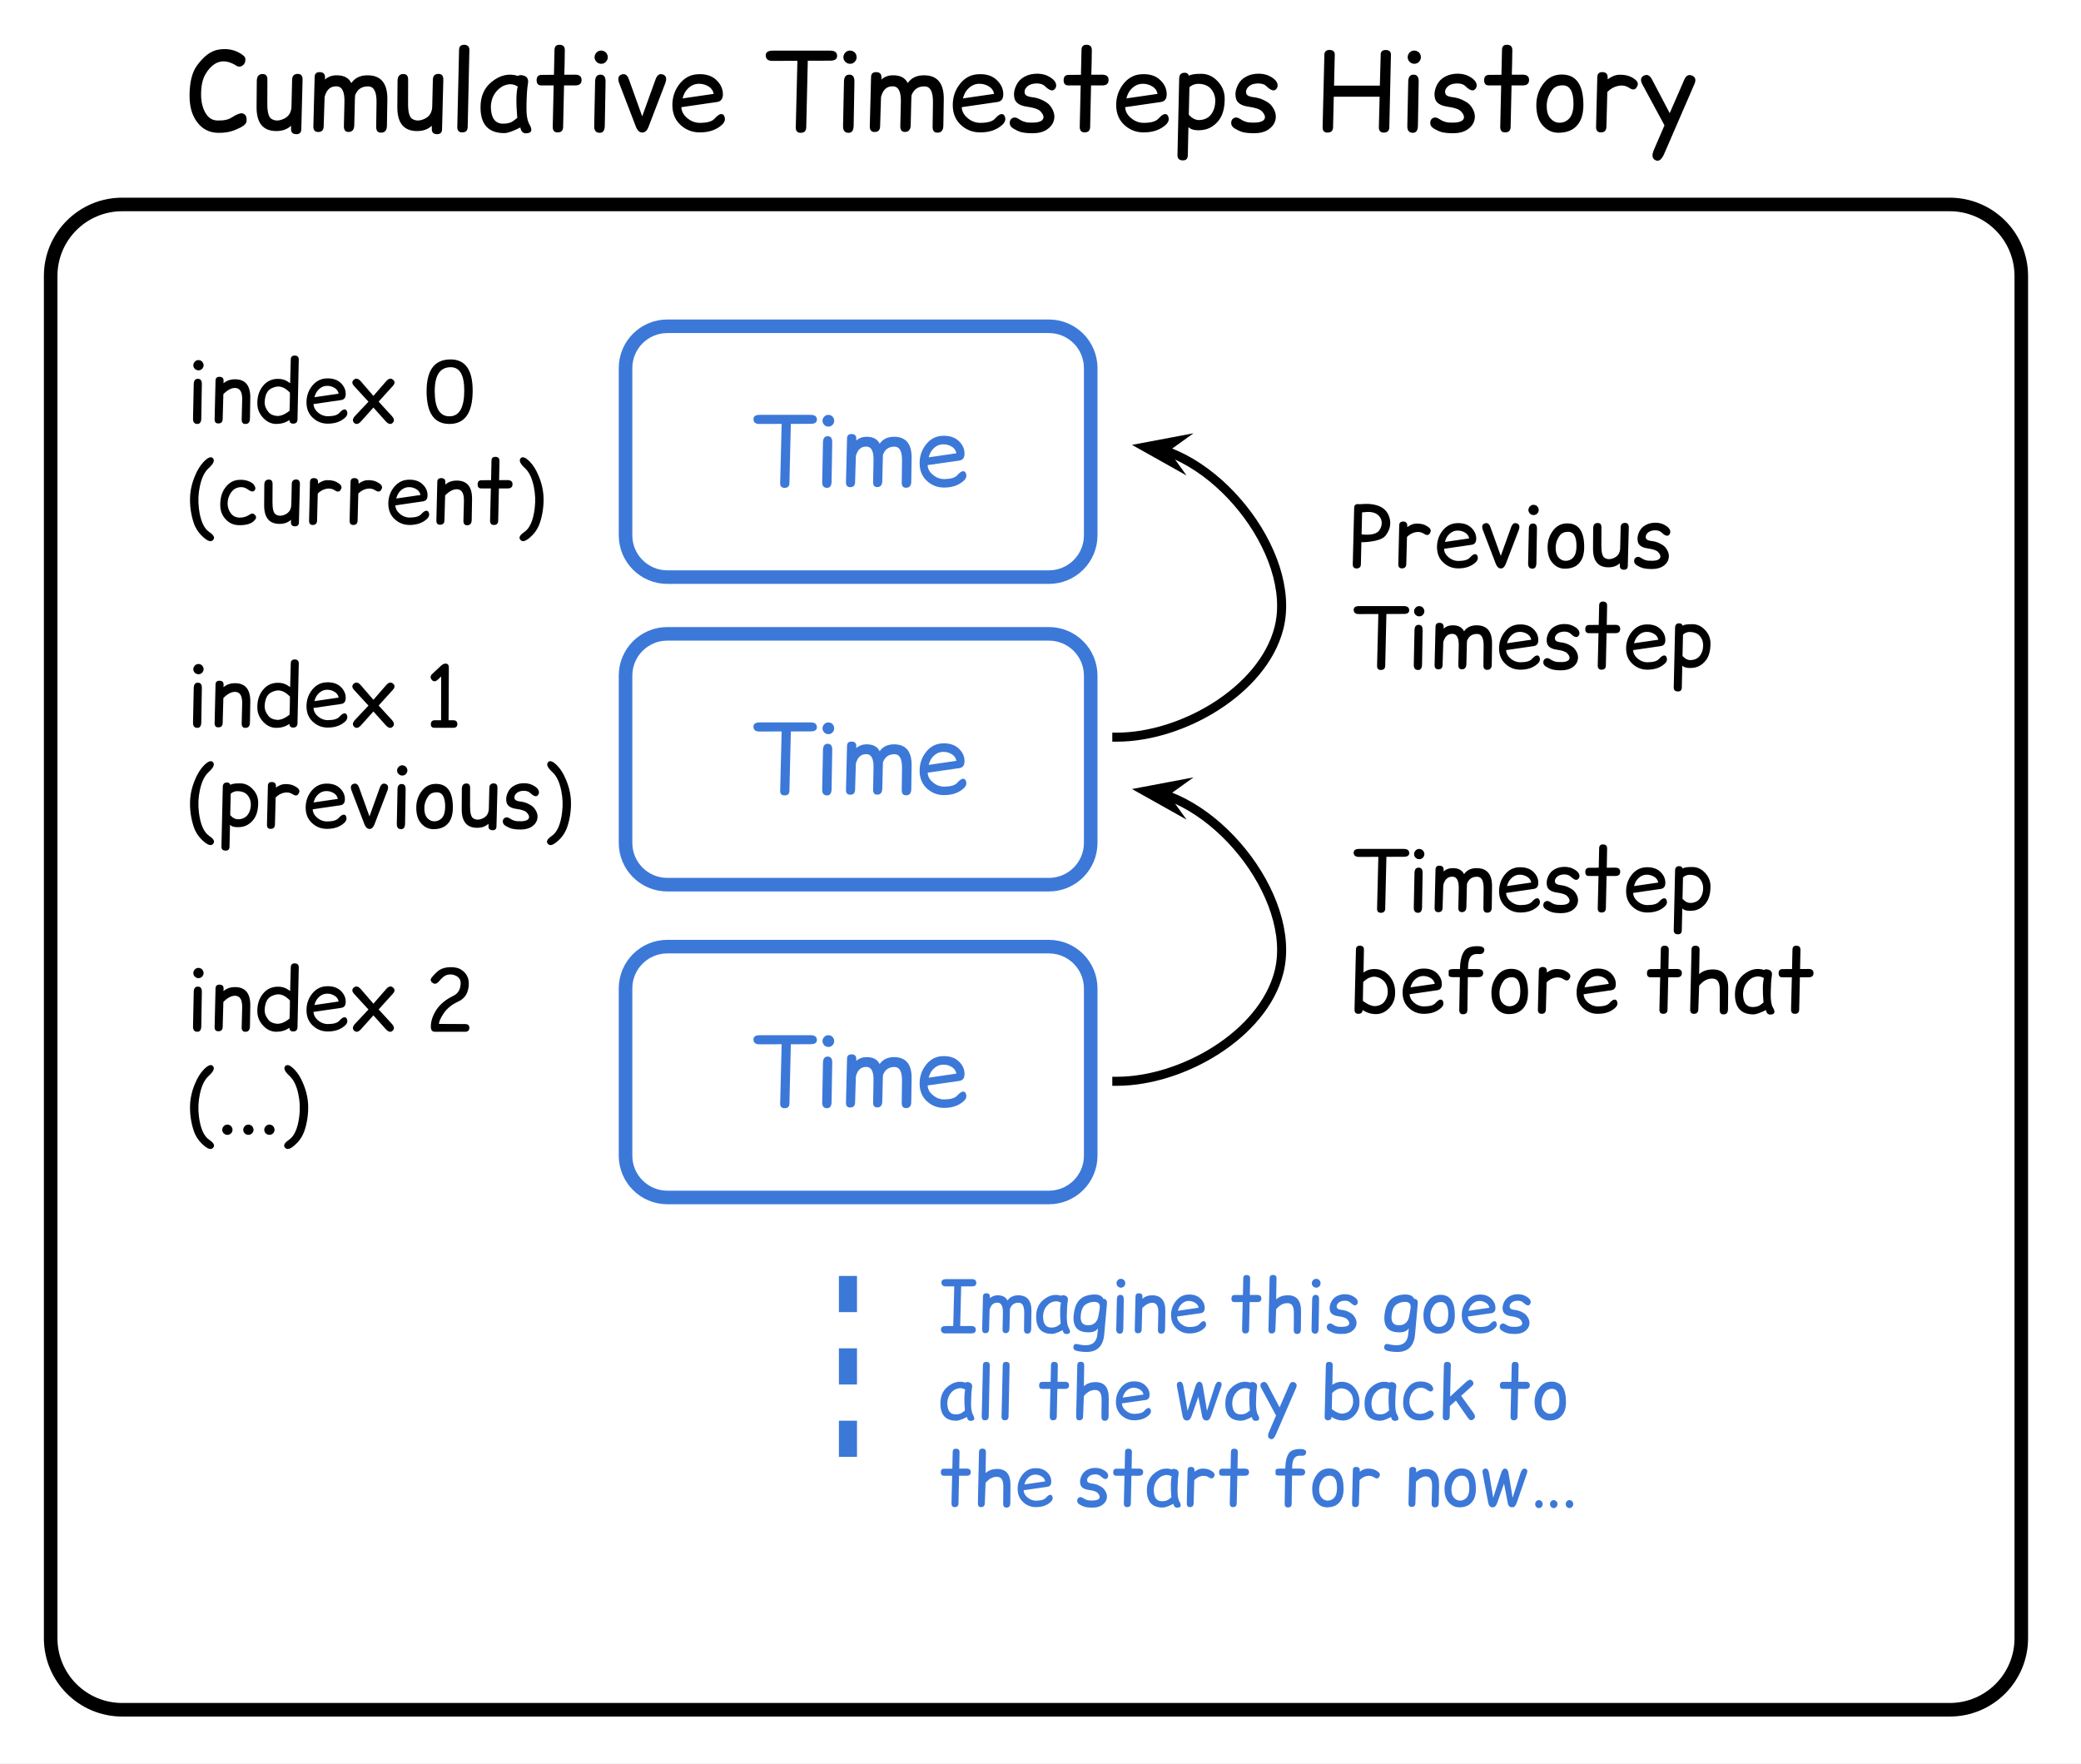 <svg version="1.1" viewBox="0.0 0.0 460.189 390.039" fill="none" stroke="none" stroke-linecap="square" stroke-miterlimit="10" xmlns:xlink="http://www.w3.org/1999/xlink" xmlns="http://www.w3.org/2000/svg"><rect x="0.0" y="0.0" width="460.189" height="390.039" fill="#333333" stroke="none"/><clipPath id="p.0"><path d="m0 0l460.189 0l0 390.039l-460.189 0l0 -390.039z" clip-rule="nonzero"/></clipPath><g clip-path="url(#p.0)"><path fill="#ffffff" d="m0 0l460.189 0l0 390.039l-460.189 0z" fill-rule="evenodd"/><path fill="#000000" fill-opacity="0.0" d="m11.205 61.024l0 0c0 -8.734 7.08 -15.814 15.814 -15.814l404.152 0c4.194 0 8.216 1.666 11.182 4.632c2.966 2.966 4.632 6.988 4.632 11.182l0 301.223c0 8.734 -7.08 15.814 -15.814 15.814l-404.152 0c-8.734 0 -15.814 -7.08 -15.814 -15.814z" fill-rule="evenodd"/><path stroke="#000000" stroke-width="3.0" stroke-linejoin="round" stroke-linecap="butt" d="m11.205 61.024l0 0c0 -8.734 7.08 -15.814 15.814 -15.814l404.152 0c4.194 0 8.216 1.666 11.182 4.632c2.966 2.966 4.632 6.988 4.632 11.182l0 301.223c0 8.734 -7.08 15.814 -15.814 15.814l-404.152 0c-8.734 0 -15.814 -7.08 -15.814 -15.814z" fill-rule="evenodd"/><path fill="#000000" fill-opacity="0.0" d="m138.331 81.391l0 0c0 -5.105 4.139 -9.244 9.244 -9.244l84.378 0c2.452 0 4.803 0.974 6.537 2.708c1.734 1.734 2.708 4.085 2.708 6.537l0 36.976c0 5.105 -4.139 9.244 -9.244 9.244l-84.378 0c-5.105 0 -9.244 -4.139 -9.244 -9.244z" fill-rule="evenodd"/><path stroke="#3c78d8" stroke-width="3.0" stroke-linejoin="round" stroke-linecap="butt" d="m138.331 81.391l0 0c0 -5.105 4.139 -9.244 9.244 -9.244l84.378 0c2.452 0 4.803 0.974 6.537 2.708c1.734 1.734 2.708 4.085 2.708 6.537l0 36.976c0 5.105 -4.139 9.244 -9.244 9.244l-84.378 0c-5.105 0 -9.244 -4.139 -9.244 -9.244z" fill-rule="evenodd"/><path fill="#3c78d8" d="m168.025 91.734q-1.406 0 -1.406 0.922q0 1.094 1.312 1.094q2.453 0 4.922 -0.016l-0.328 13.078q-0.016 1.047 0.922 1.062q1.109 0.031 1.125 -1.031l0.312 -13.109l4.391 -0.016q1.391 0 1.375 -0.953q-0.031 -1.031 -1.375 -1.031l-11.25 0zm15.043 4.719q-1.047 -0.016 -1.078 1.359l-0.172 8.75q-0.031 1.312 1.078 1.312q0.984 0 1.0 -1.406l0.141 -8.656q0.031 -1.328 -0.969 -1.359zm0.078 -4.719q-0.359 0 -0.641 0.188q-0.281 0.188 -0.453 0.484q-0.172 0.297 -0.172 0.625q0 0.359 0.188 0.656q0.172 0.297 0.453 0.469q0.266 0.156 0.594 0.172q0.031 0 0.062 0q0.328 0.016 0.578 -0.125q0.25 -0.109 0.469 -0.391q0.219 -0.297 0.25 -0.672q0 -0.047 0 -0.109q0 -0.312 -0.141 -0.594q-0.172 -0.344 -0.484 -0.531q-0.312 -0.172 -0.656 -0.172q-0.031 0 -0.047 0zm5.15 4.234q-0.969 0 -0.984 0.969l-0.234 9.656q-0.031 1.109 0.906 1.125q1.078 0.031 1.109 -1.109l0.172 -5.766q0.562 -2.156 2.375 -2.094q1.594 0.047 1.531 3.016l-0.094 4.781q-0.031 1.25 1.031 1.156q0.969 -0.078 1.0 -1.344l0.125 -5.219q0.016 -0.609 0.047 -0.641q0.688 -1.781 2.594 -1.734q1.641 0.047 1.594 3.125l-0.062 4.797q-0.016 1.266 1.109 1.156q0.984 -0.078 1.0 -1.344l0.078 -5.172q0.078 -4.734 -3.875 -4.75q-2.125 0 -3.188 1.531q-0.766 -1.547 -2.922 -1.531q-1.344 0.016 -2.266 0.844l0.016 -0.422q0.016 -1.031 -1.062 -1.031zm16.85 6.875l7.0 -1.0q1.109 -0.156 1.141 -1.438q0.062 -1.594 -1.219 -2.844q-1.359 -1.328 -3.766 -1.188q-2.312 0.141 -3.766 2.234q-1.172 1.672 -1.172 3.828q0 2.594 1.859 4.125q1.484 1.219 3.484 1.25q2.703 0.016 4.375 -1.469q0.938 -0.844 0.453 -1.812q-0.219 -0.406 -0.703 -0.312q-0.453 0.094 -1.156 0.875q-0.719 0.812 -2.844 0.844q-1.469 0 -2.625 -1.031q-1.016 -0.875 -1.062 -2.062zm0.219 -1.719q0.297 -1.031 0.75 -1.594q1.047 -1.281 2.484 -1.281q1.031 -0.016 1.953 0.562q0.781 0.516 0.938 1.422l-6.125 0.891z" fill-rule="nonzero"/><path fill="#000000" fill-opacity="0.0" d="m138.331 149.398l0 0c0 -5.105 4.139 -9.244 9.244 -9.244l84.378 0c2.452 0 4.803 0.974 6.537 2.708c1.734 1.734 2.708 4.085 2.708 6.537l0 36.976c0 5.105 -4.139 9.244 -9.244 9.244l-84.378 0c-5.105 0 -9.244 -4.139 -9.244 -9.244z" fill-rule="evenodd"/><path stroke="#3c78d8" stroke-width="3.0" stroke-linejoin="round" stroke-linecap="butt" d="m138.331 149.398l0 0c0 -5.105 4.139 -9.244 9.244 -9.244l84.378 0c2.452 0 4.803 0.974 6.537 2.708c1.734 1.734 2.708 4.085 2.708 6.537l0 36.976c0 5.105 -4.139 9.244 -9.244 9.244l-84.378 0c-5.105 0 -9.244 -4.139 -9.244 -9.244z" fill-rule="evenodd"/><path fill="#3c78d8" d="m168.025 159.741q-1.406 0 -1.406 0.922q0 1.094 1.312 1.094q2.453 0 4.922 -0.016l-0.328 13.078q-0.016 1.047 0.922 1.062q1.109 0.031 1.125 -1.031l0.312 -13.109l4.391 -0.016q1.391 0 1.375 -0.953q-0.031 -1.031 -1.375 -1.031l-11.25 0zm15.043 4.719q-1.047 -0.016 -1.078 1.359l-0.172 8.75q-0.031 1.312 1.078 1.312q0.984 0 1.0 -1.406l0.141 -8.656q0.031 -1.328 -0.969 -1.359zm0.078 -4.719q-0.359 0 -0.641 0.188q-0.281 0.188 -0.453 0.484q-0.172 0.297 -0.172 0.625q0 0.359 0.188 0.656q0.172 0.297 0.453 0.469q0.266 0.156 0.594 0.172q0.031 0 0.062 0q0.328 0.016 0.578 -0.125q0.25 -0.109 0.469 -0.391q0.219 -0.297 0.25 -0.672q0 -0.047 0 -0.109q0 -0.312 -0.141 -0.594q-0.172 -0.344 -0.484 -0.531q-0.312 -0.172 -0.656 -0.172q-0.031 0 -0.047 0zm5.15 4.234q-0.969 0 -0.984 0.969l-0.234 9.656q-0.031 1.109 0.906 1.125q1.078 0.031 1.109 -1.109l0.172 -5.766q0.562 -2.156 2.375 -2.094q1.594 0.047 1.531 3.016l-0.094 4.781q-0.031 1.25 1.031 1.156q0.969 -0.078 1.0 -1.344l0.125 -5.219q0.016 -0.609 0.047 -0.641q0.688 -1.781 2.594 -1.734q1.641 0.047 1.594 3.125l-0.062 4.797q-0.016 1.266 1.109 1.156q0.984 -0.078 1.0 -1.344l0.078 -5.172q0.078 -4.734 -3.875 -4.75q-2.125 0 -3.188 1.531q-0.766 -1.547 -2.922 -1.531q-1.344 0.016 -2.266 0.844l0.016 -0.422q0.016 -1.031 -1.062 -1.031zm16.85 6.875l7.0 -1.0q1.109 -0.156 1.141 -1.438q0.062 -1.594 -1.219 -2.844q-1.359 -1.328 -3.766 -1.188q-2.312 0.141 -3.766 2.234q-1.172 1.672 -1.172 3.828q0 2.594 1.859 4.125q1.484 1.219 3.484 1.25q2.703 0.016 4.375 -1.469q0.938 -0.844 0.453 -1.812q-0.219 -0.406 -0.703 -0.312q-0.453 0.094 -1.156 0.875q-0.719 0.812 -2.844 0.844q-1.469 0 -2.625 -1.031q-1.016 -0.875 -1.062 -2.062zm0.219 -1.719q0.297 -1.031 0.75 -1.594q1.047 -1.281 2.484 -1.281q1.031 -0.016 1.953 0.562q0.781 0.516 0.938 1.422l-6.125 0.891z" fill-rule="nonzero"/><path fill="#000000" fill-opacity="0.0" d="m138.331 218.563l0 0c0 -5.105 4.139 -9.244 9.244 -9.244l84.378 0c2.452 0 4.803 0.974 6.537 2.708c1.734 1.734 2.708 4.085 2.708 6.537l0 36.976c0 5.105 -4.139 9.244 -9.244 9.244l-84.378 0c-5.105 0 -9.244 -4.139 -9.244 -9.244z" fill-rule="evenodd"/><path stroke="#3c78d8" stroke-width="3.0" stroke-linejoin="round" stroke-linecap="butt" d="m138.331 218.563l0 0c0 -5.105 4.139 -9.244 9.244 -9.244l84.378 0c2.452 0 4.803 0.974 6.537 2.708c1.734 1.734 2.708 4.085 2.708 6.537l0 36.976c0 5.105 -4.139 9.244 -9.244 9.244l-84.378 0c-5.105 0 -9.244 -4.139 -9.244 -9.244z" fill-rule="evenodd"/><path fill="#3c78d8" d="m168.025 228.906q-1.406 0 -1.406 0.922q0 1.094 1.312 1.094q2.453 0 4.922 -0.016l-0.328 13.078q-0.016 1.047 0.922 1.062q1.109 0.031 1.125 -1.031l0.312 -13.109l4.391 -0.016q1.391 0 1.375 -0.953q-0.031 -1.031 -1.375 -1.031l-11.25 0zm15.043 4.719q-1.047 -0.016 -1.078 1.359l-0.172 8.75q-0.031 1.312 1.078 1.312q0.984 0 1.0 -1.406l0.141 -8.656q0.031 -1.328 -0.969 -1.359zm0.078 -4.719q-0.359 0 -0.641 0.188q-0.281 0.188 -0.453 0.484q-0.172 0.297 -0.172 0.625q0 0.359 0.188 0.656q0.172 0.297 0.453 0.469q0.266 0.156 0.594 0.172q0.031 0 0.062 0q0.328 0.016 0.578 -0.125q0.25 -0.109 0.469 -0.391q0.219 -0.297 0.25 -0.672q0 -0.047 0 -0.109q0 -0.312 -0.141 -0.594q-0.172 -0.344 -0.484 -0.531q-0.312 -0.172 -0.656 -0.172q-0.031 0 -0.047 0zm5.15 4.234q-0.969 0 -0.984 0.969l-0.234 9.656q-0.031 1.109 0.906 1.125q1.078 0.031 1.109 -1.109l0.172 -5.766q0.562 -2.156 2.375 -2.094q1.594 0.047 1.531 3.016l-0.094 4.781q-0.031 1.25 1.031 1.156q0.969 -0.078 1.0 -1.344l0.125 -5.219q0.016 -0.609 0.047 -0.641q0.688 -1.781 2.594 -1.734q1.641 0.047 1.594 3.125l-0.062 4.797q-0.016 1.266 1.109 1.156q0.984 -0.078 1.0 -1.344l0.078 -5.172q0.078 -4.734 -3.875 -4.75q-2.125 0 -3.188 1.531q-0.766 -1.547 -2.922 -1.531q-1.344 0.016 -2.266 0.844l0.016 -0.422q0.016 -1.031 -1.062 -1.031zm16.85 6.875l7.0 -1.0q1.109 -0.156 1.141 -1.438q0.062 -1.594 -1.219 -2.844q-1.359 -1.328 -3.766 -1.188q-2.312 0.141 -3.766 2.234q-1.172 1.672 -1.172 3.828q0 2.594 1.859 4.125q1.484 1.219 3.484 1.25q2.703 0.016 4.375 -1.469q0.938 -0.844 0.453 -1.812q-0.219 -0.406 -0.703 -0.312q-0.453 0.094 -1.156 0.875q-0.719 0.812 -2.844 0.844q-1.469 0 -2.625 -1.031q-1.016 -0.875 -1.062 -2.062zm0.219 -1.719q0.297 -1.031 0.75 -1.594q1.047 -1.281 2.484 -1.281q1.031 -0.016 1.953 0.562q0.781 0.516 0.938 1.422l-6.125 0.891z" fill-rule="nonzero"/><path fill="#000000" fill-opacity="0.0" d="m32.013 -3.262l665.669 0l0 48.472l-665.669 0z" fill-rule="evenodd"/><path fill="#000000" d="m47.404 14.199q1.328 -0.875 2.891 -0.531q1.047 0.25 1.859 0.797q0.875 0.609 1.703 -0.156q0.453 -0.453 0.406 -1.312q-0.047 -0.656 -1.531 -1.422q-1.953 -1.0 -4.391 -0.609q-2.562 0.406 -4.859 3.641q-1.562 2.234 -1.562 6.563q-0.016 3.625 1.703 5.875q1.688 2.234 4.516 2.328q2.156 0.078 4.016 -0.703q2.266 -0.922 2.359 -1.812q0.172 -1.578 -0.953 -1.797q-0.656 -0.141 -2.328 0.922q-1.141 0.75 -3.266 0.656q-1.484 -0.078 -2.375 -1.422q-1.125 -1.719 -1.125 -4.328q0 -2.828 0.969 -4.484q0.859 -1.469 1.969 -2.203zm18.148 15.469q1.062 0 1.078 -1.094l0.281 -10.938q0.031 -1.266 -1.031 -1.297q-1.234 -0.016 -1.281 1.266l-0.141 5.922q-0.047 1.922 -1.578 2.688q-1.688 0.844 -2.906 0.031q-0.891 -0.625 -0.859 -3.453l0.016 -5.125q0.031 -1.406 -1.219 -1.297q-1.094 0.094 -1.125 1.5l-0.047 5.766q-0.047 5.328 4.359 5.344q2.0 0 3.266 -1.172l0 0.703q-0.031 1.156 1.188 1.156zm5.121 -13.719q-1.078 0 -1.094 1.094l-0.281 10.859q-0.031 1.266 1.031 1.281q1.219 0.031 1.25 -1.25l0.203 -6.484q0.625 -2.438 2.656 -2.359q1.797 0.047 1.734 3.391l-0.125 5.375q-0.031 1.422 1.172 1.312q1.094 -0.094 1.125 -1.516l0.141 -5.875q0.016 -0.672 0.047 -0.719q0.781 -2.016 2.922 -1.953q1.859 0.047 1.812 3.516l-0.078 5.406q-0.016 1.422 1.25 1.297q1.094 -0.094 1.125 -1.516l0.094 -5.812q0.078 -5.344 -4.359 -5.344q-2.406 -0.016 -3.609 1.719q-0.844 -1.75 -3.281 -1.719q-1.5 0 -2.547 0.938l0.016 -0.469q0.016 -1.172 -1.203 -1.172zm26.004 13.719q1.062 0 1.078 -1.094l0.281 -10.938q0.031 -1.266 -1.031 -1.297q-1.234 -0.016 -1.281 1.266l-0.141 5.922q-0.047 1.922 -1.578 2.688q-1.688 0.844 -2.906 0.031q-0.891 -0.625 -0.859 -3.453l0.016 -5.125q0.031 -1.406 -1.219 -1.297q-1.094 0.094 -1.125 1.5l-0.047 5.766q-0.047 5.328 4.359 5.344q2.0 0 3.266 -1.172l0 0.703q-0.031 1.156 1.188 1.156zm5.918 -19.766q-1.047 0.031 -1.078 1.094l-0.391 17.0q-0.031 1.266 1.031 1.281q1.266 0.031 1.266 -1.25l0.375 -16.953q0.016 -1.172 -1.203 -1.172zm8.965 19.531q1.094 -0.016 3.516 -1.25q0.234 1.562 1.703 1.25q1.281 -0.25 0.281 -1.969q-0.688 -1.172 -0.641 -3.984q0.062 -3.531 0.328 -5.0q0.281 -1.5 -1.125 -1.812q-0.719 -0.156 -1.062 0.125q-3.062 -0.969 -5.875 1.344q-2.453 2.0 -2.422 5.672q0.031 5.641 5.297 5.625zm1.359 -2.359q-0.891 0.328 -1.906 0.266q-2.422 -0.172 -2.469 -3.75q0.109 -2.766 2.203 -4.266q0.516 -0.391 1.375 -0.609q1.25 -0.297 2.375 0.422q-0.531 1.891 -0.109 6.938q-1.047 0.844 -1.469 1.0zm10.781 -17.172q-1.047 0 -1.078 1.094l-0.125 5.547q-1.359 0.016 -2.703 0.016q-1.125 0 -1.125 1.172q0 1.156 1.016 1.156q1.375 0 2.75 0l-0.203 9.109q-0.031 1.266 1.031 1.281q1.266 0.031 1.266 -1.25l0.203 -9.141q1.25 0 2.516 0q1.359 0 1.359 -1.203q0 -1.172 -1.438 -1.172l-2.375 0.016q0.078 -2.469 0.109 -5.453q0 -1.172 -1.203 -1.172zm9.121 6.609q-1.188 -0.031 -1.219 1.531l-0.203 9.828q-0.031 1.484 1.219 1.5q1.109 0 1.125 -1.594l0.172 -9.75q0.016 -1.5 -1.094 -1.516zm0.078 -5.328q-0.391 0 -0.719 0.203q-0.312 0.219 -0.516 0.562q-0.188 0.328 -0.188 0.703q0 0.391 0.203 0.734q0.203 0.328 0.516 0.516q0.312 0.188 0.672 0.203q0.031 0 0.062 0q0.375 0.016 0.656 -0.141q0.281 -0.125 0.516 -0.438q0.266 -0.344 0.297 -0.766q0 -0.062 0 -0.109q0 -0.375 -0.156 -0.688q-0.188 -0.375 -0.562 -0.578q-0.328 -0.203 -0.734 -0.203q-0.016 0 -0.047 0zm4.461 5.328q-0.984 0.422 -0.422 1.906l3.688 9.609q0.5 1.281 1.422 1.281q0.891 0 1.375 -1.281l3.688 -9.609q0.562 -1.484 -0.422 -1.906q-1.172 -0.484 -1.703 1.0l-2.969 8.219l-2.953 -8.219q-0.531 -1.484 -1.703 -1.0zm13.312 7.188l7.875 -1.141q1.266 -0.172 1.312 -1.609q0.047 -1.797 -1.391 -3.203q-1.516 -1.5 -4.234 -1.328q-2.594 0.156 -4.234 2.516q-1.312 1.891 -1.312 4.297q0 2.938 2.078 4.641q1.688 1.391 3.922 1.406q3.047 0.031 4.922 -1.641q1.062 -0.953 0.516 -2.031q-0.234 -0.469 -0.797 -0.359q-0.5 0.109 -1.297 0.984q-0.812 0.922 -3.203 0.938q-1.641 0.016 -2.953 -1.141q-1.141 -1.0 -1.203 -2.328zm0.266 -1.938q0.328 -1.156 0.844 -1.797q1.172 -1.438 2.781 -1.438q1.172 -0.016 2.203 0.641q0.891 0.578 1.062 1.594l-6.891 1.0zm19.977 -10.563q-1.578 0 -1.578 1.031q0 1.234 1.469 1.234q2.766 0 5.531 -0.016l-0.359 14.719q-0.016 1.172 1.031 1.203q1.25 0.016 1.281 -1.188l0.344 -14.75l4.938 -0.016q1.578 0 1.547 -1.078q-0.016 -1.141 -1.547 -1.141l-12.656 0zm16.938 5.313q-1.188 -0.031 -1.219 1.531l-0.203 9.828q-0.031 1.484 1.219 1.5q1.109 0 1.125 -1.594l0.172 -9.75q0.016 -1.5 -1.094 -1.516zm0.078 -5.328q-0.391 0 -0.719 0.203q-0.312 0.219 -0.516 0.562q-0.188 0.328 -0.188 0.703q0 0.391 0.203 0.734q0.203 0.328 0.516 0.516q0.312 0.188 0.672 0.203q0.031 0 0.062 0q0.375 0.016 0.656 -0.141q0.281 -0.125 0.516 -0.438q0.266 -0.344 0.297 -0.766q0 -0.062 0 -0.109q0 -0.375 -0.156 -0.688q-0.188 -0.375 -0.562 -0.578q-0.328 -0.203 -0.734 -0.203q-0.016 0 -0.047 0zm5.789 4.766q-1.078 0 -1.094 1.094l-0.281 10.859q-0.031 1.266 1.031 1.281q1.219 0.031 1.25 -1.25l0.203 -6.484q0.625 -2.438 2.656 -2.359q1.797 0.047 1.734 3.391l-0.125 5.375q-0.031 1.422 1.172 1.312q1.094 -0.094 1.125 -1.516l0.141 -5.875q0.016 -0.672 0.047 -0.719q0.781 -2.016 2.922 -1.953q1.859 0.047 1.812 3.516l-0.078 5.406q-0.016 1.422 1.25 1.297q1.094 -0.094 1.125 -1.516l0.094 -5.812q0.078 -5.344 -4.359 -5.344q-2.406 -0.016 -3.609 1.719q-0.844 -1.75 -3.281 -1.719q-1.5 0 -2.547 0.938l0.016 -0.469q0.016 -1.172 -1.203 -1.172zm18.957 7.75l7.875 -1.141q1.266 -0.172 1.312 -1.609q0.047 -1.797 -1.391 -3.203q-1.516 -1.5 -4.234 -1.328q-2.594 0.156 -4.234 2.516q-1.312 1.891 -1.312 4.297q0 2.938 2.078 4.641q1.688 1.391 3.922 1.406q3.047 0.031 4.922 -1.641q1.062 -0.953 0.516 -2.031q-0.234 -0.469 -0.797 -0.359q-0.5 0.109 -1.297 0.984q-0.812 0.922 -3.203 0.938q-1.641 0.016 -2.953 -1.141q-1.141 -1.0 -1.203 -2.328zm0.266 -1.938q0.328 -1.156 0.844 -1.797q1.172 -1.438 2.781 -1.438q1.172 -0.016 2.203 0.641q0.891 0.578 1.062 1.594l-6.891 1.0zm14.445 5.328q-1.078 -0.078 -2.109 -0.781q-0.844 -0.562 -1.5 -0.141q-0.531 0.359 -0.484 1.125q0.047 0.703 0.859 1.172q0.922 0.531 1.547 0.719q1.031 0.281 2.672 0.281q1.953 -0.016 3.125 -0.812q1.453 -0.969 1.641 -2.484q0.172 -1.469 -1.016 -2.906q-0.5 -0.609 -1.797 -1.203q-0.938 -0.438 -2.062 -0.562q-1.406 -0.156 -1.625 -0.781q-0.234 -0.734 0.344 -1.391q0.672 -0.797 2.094 -0.875q1.328 -0.047 2.0 0.609q1.359 1.312 2.031 0.766q0.547 -0.438 0.438 -1.141q-0.172 -1.062 -1.844 -1.891q-1.281 -0.625 -3.0 -0.469q-1.516 0.141 -2.688 0.984q-0.984 0.703 -1.484 2.047q-0.469 1.219 -0.188 2.391q0.359 1.5 2.766 1.844q2.328 0.328 2.984 1.031q0.984 1.047 0.516 1.781q-0.594 0.859 -3.219 0.688zm12.855 -17.188q-1.047 0 -1.078 1.094l-0.125 5.547q-1.359 0.016 -2.703 0.016q-1.125 0 -1.125 1.172q0 1.156 1.016 1.156q1.375 0 2.75 0l-0.203 9.109q-0.031 1.266 1.031 1.281q1.266 0.031 1.266 -1.25l0.203 -9.141q1.25 0 2.516 0q1.359 0 1.359 -1.203q0 -1.172 -1.438 -1.172l-2.375 0.016q0.078 -2.469 0.109 -5.453q0 -1.172 -1.203 -1.172zm8.574 13.797l7.875 -1.141q1.266 -0.172 1.312 -1.609q0.047 -1.797 -1.391 -3.203q-1.516 -1.5 -4.234 -1.328q-2.594 0.156 -4.234 2.516q-1.312 1.891 -1.312 4.297q0 2.938 2.078 4.641q1.688 1.391 3.922 1.406q3.047 0.031 4.922 -1.641q1.062 -0.953 0.516 -2.031q-0.234 -0.469 -0.797 -0.359q-0.5 0.109 -1.297 0.984q-0.812 0.922 -3.203 0.938q-1.641 0.016 -2.953 -1.141q-1.141 -1.0 -1.203 -2.328zm0.266 -1.938q0.328 -1.156 0.844 -1.797q1.172 -1.438 2.781 -1.438q1.172 -0.016 2.203 0.641q0.891 0.578 1.062 1.594l-6.891 1.0zm12.508 13.703q1.062 0 1.078 -1.094l0.141 -6.25q0.031 0.016 0.047 0.016q0.781 0.797 2.781 0.641q2.281 -0.172 3.828 -2.094q1.375 -1.719 1.359 -4.875q0 -2.172 -1.516 -3.797q-1.531 -1.672 -3.625 -1.688q-2.156 -0.016 -2.734 0.438q-0.297 -0.672 -0.906 -0.672q-1.25 -0.031 -1.281 1.25l-0.375 16.953q-0.016 1.172 1.203 1.172zm1.438 -16.156q0.969 -0.938 2.562 -0.734q1.5 0.203 2.281 1.172q0.891 1.125 0.875 2.625q-0.031 1.625 -0.781 2.734q-0.891 1.328 -2.625 1.438q-1.312 0.094 -2.453 -1.172l0.141 -6.062zm13.332 7.781q-1.078 -0.078 -2.109 -0.781q-0.844 -0.562 -1.5 -0.141q-0.531 0.359 -0.484 1.125q0.047 0.703 0.859 1.172q0.922 0.531 1.547 0.719q1.031 0.281 2.672 0.281q1.953 -0.016 3.125 -0.812q1.453 -0.969 1.641 -2.484q0.172 -1.469 -1.016 -2.906q-0.5 -0.609 -1.797 -1.203q-0.938 -0.438 -2.062 -0.562q-1.406 -0.156 -1.625 -0.781q-0.234 -0.734 0.344 -1.391q0.672 -0.797 2.094 -0.875q1.328 -0.047 2.0 0.609q1.359 1.312 2.031 0.766q0.547 -0.438 0.438 -1.141q-0.172 -1.062 -1.844 -1.891q-1.281 -0.625 -3.0 -0.469q-1.516 0.141 -2.688 0.984q-0.984 0.703 -1.484 2.047q-0.469 1.219 -0.188 2.391q0.359 1.5 2.766 1.844q2.328 0.328 2.984 1.031q0.984 1.047 0.516 1.781q-0.594 0.859 -3.219 0.688zm17.621 -16.047q-1.078 0.031 -1.109 1.031l-0.391 16.031q-0.031 1.188 1.031 1.219q1.266 0 1.281 -1.203l0.156 -6.734l10.141 0q-0.094 3.359 -0.172 6.719q-0.016 1.188 1.031 1.219q1.266 0.016 1.281 -1.188l0.359 -15.984q0.031 -1.094 -1.188 -1.094q-1.062 0.016 -1.078 1.031l-0.188 6.844l-10.125 0l0.156 -6.797q0.031 -1.094 -1.188 -1.094zm18.652 5.469q-1.188 -0.031 -1.219 1.531l-0.203 9.828q-0.031 1.484 1.219 1.5q1.109 0 1.125 -1.594l0.172 -9.75q0.016 -1.5 -1.094 -1.516zm0.078 -5.328q-0.391 0 -0.719 0.203q-0.312 0.219 -0.516 0.562q-0.188 0.328 -0.188 0.703q0 0.391 0.203 0.734q0.203 0.328 0.516 0.516q0.312 0.188 0.672 0.203q0.031 0 0.062 0q0.375 0.016 0.656 -0.141q0.281 -0.125 0.516 -0.438q0.266 -0.344 0.297 -0.766q0 -0.062 0 -0.109q0 -0.375 -0.156 -0.688q-0.188 -0.375 -0.562 -0.578q-0.328 -0.203 -0.734 -0.203q-0.016 0 -0.047 0zm7.664 15.906q-1.078 -0.078 -2.109 -0.781q-0.844 -0.562 -1.5 -0.141q-0.531 0.359 -0.484 1.125q0.047 0.703 0.859 1.172q0.922 0.531 1.547 0.719q1.031 0.281 2.672 0.281q1.953 -0.016 3.125 -0.812q1.453 -0.969 1.641 -2.484q0.172 -1.469 -1.016 -2.906q-0.5 -0.609 -1.797 -1.203q-0.938 -0.438 -2.062 -0.562q-1.406 -0.156 -1.625 -0.781q-0.234 -0.734 0.344 -1.391q0.672 -0.797 2.094 -0.875q1.328 -0.047 2.0 0.609q1.359 1.312 2.031 0.766q0.547 -0.438 0.438 -1.141q-0.172 -1.062 -1.844 -1.891q-1.281 -0.625 -3.0 -0.469q-1.516 0.141 -2.688 0.984q-0.984 0.703 -1.484 2.047q-0.469 1.219 -0.188 2.391q0.359 1.5 2.766 1.844q2.328 0.328 2.984 1.031q0.984 1.047 0.516 1.781q-0.594 0.859 -3.219 0.688zm12.855 -17.188q-1.047 0 -1.078 1.094l-0.125 5.547q-1.359 0.016 -2.703 0.016q-1.125 0 -1.125 1.172q0 1.156 1.016 1.156q1.375 0 2.75 0l-0.203 9.109q-0.031 1.266 1.031 1.281q1.266 0.031 1.266 -1.25l0.203 -9.141q1.25 0 2.516 0q1.359 0 1.359 -1.203q0 -1.172 -1.438 -1.172l-2.375 0.016q0.078 -2.469 0.109 -5.453q0 -1.172 -1.203 -1.172zm12.277 8.969q2.469 -0.047 2.453 4.125q-0.016 2.203 -0.938 3.203q-0.875 0.938 -2.156 0.938q-1.125 0 -1.984 -0.938q-0.844 -0.922 -0.844 -2.75q0 -1.922 1.172 -3.516q0.75 -1.031 2.297 -1.062zm-0.094 -2.391q-2.562 -0.016 -4.109 2.016q-1.562 2.062 -1.562 4.734q0 2.828 1.312 4.391q1.453 1.719 3.531 1.734q2.891 0.016 4.297 -1.781q1.25 -1.484 1.266 -4.344q0 -6.719 -4.734 -6.75zm8.918 -0.531q-1.078 0 -1.109 1.094l-0.266 10.953q-0.031 1.266 1.016 1.281q1.234 0.031 1.266 -1.25l0.203 -7.688q1.094 -1.094 2.422 -1.344q1.359 -0.281 2.422 0.438q1.344 0.922 1.859 -0.578q0.312 -0.953 -1.469 -1.844q-1.0 -0.5 -2.562 -0.484q-1.281 0.031 -2.594 1.016q0 -0.219 0 -0.422q0 -1.172 -1.188 -1.172zm19.844 0.766q-1.125 -0.469 -1.719 0.922l-3.219 7.391l-3.922 -7.469q-0.734 -1.391 -1.828 -0.812q-1.031 0.562 -0.281 1.938l4.875 9.031l-2.328 5.391q-0.812 1.859 0.422 2.359q1.031 0.422 1.844 -1.453l6.688 -15.438q0.594 -1.375 -0.531 -1.859z" fill-rule="nonzero"/><path fill="#000000" fill-opacity="0.0" d="m32.013 66.37l149.071 0l0 200.378l-149.071 0z" fill-rule="evenodd"/><path fill="#000000" d="m43.794 83.759q-0.922 -0.031 -0.953 1.188l-0.156 7.641q-0.016 1.156 0.953 1.156q0.859 0 0.875 -1.234l0.125 -7.578q0.016 -1.156 -0.844 -1.172zm0.062 -4.141q-0.312 0 -0.562 0.172q-0.234 0.156 -0.391 0.422q-0.156 0.25 -0.156 0.547q0 0.312 0.156 0.578q0.156 0.25 0.406 0.391q0.234 0.156 0.516 0.156q0.031 0 0.062 0q0.281 0.016 0.5 -0.109q0.219 -0.094 0.406 -0.328q0.203 -0.266 0.234 -0.594q0 -0.047 0 -0.094q0 -0.281 -0.141 -0.531q-0.141 -0.297 -0.422 -0.453q-0.266 -0.156 -0.578 -0.156q-0.016 0 -0.031 0zm4.666 3.703q-0.844 0 -0.859 0.844l-0.203 8.484q-0.031 0.969 0.781 0.984q0.984 0.016 1.0 -0.969l0.156 -5.516q1.438 -1.453 2.703 -1.359q1.516 0.109 1.453 2.625l-0.109 4.312q-0.031 1.109 0.953 1.016q0.859 -0.078 0.875 -1.172l0.078 -4.562q0.062 -4.141 -3.375 -4.141q-1.547 0 -2.547 0.891q0.016 -0.266 0.016 -0.531q0.031 -0.906 -0.922 -0.906zm16.609 -4.703q-0.812 0.031 -0.828 0.859l-0.141 5.25q-0.344 -0.25 -0.781 -0.5q-0.812 -0.453 -1.906 -0.453q-2.047 0 -3.312 1.547q-1.344 1.656 -1.25 4.078q0.062 1.797 1.422 3.141q1.203 1.203 2.781 1.203q1.531 0.016 2.875 -0.844q0.062 0.766 0.797 0.781q0.984 0.016 1.0 -0.969l0.281 -13.188q0.016 -0.906 -0.938 -0.906zm-1.109 12.219q-1.625 1.281 -2.906 1.125q-1.203 -0.125 -1.828 -0.953q-0.781 -1.0 -0.766 -2.047q0.047 -1.609 0.766 -2.516q0.516 -0.625 1.656 -0.906q1.562 -0.391 3.172 1.281q0 2.125 -0.094 4.016zm5.302 -1.484l6.125 -0.891q0.969 -0.141 1.0 -1.25q0.047 -1.406 -1.062 -2.5q-1.188 -1.156 -3.297 -1.031q-2.016 0.125 -3.297 1.953q-1.016 1.469 -1.016 3.344q0 2.281 1.625 3.609q1.297 1.078 3.031 1.094q2.375 0.016 3.828 -1.281q0.828 -0.734 0.406 -1.578q-0.188 -0.359 -0.625 -0.266q-0.391 0.078 -1.0 0.75q-0.641 0.719 -2.5 0.734q-1.266 0.016 -2.297 -0.891q-0.875 -0.781 -0.922 -1.797zm0.203 -1.516q0.25 -0.891 0.656 -1.391q0.906 -1.125 2.172 -1.125q0.891 -0.016 1.703 0.5q0.688 0.453 0.828 1.234l-5.359 0.781zm8.752 -3.906q-0.734 0.594 0.016 1.422l3.188 3.469l-2.938 3.125q-0.906 0.969 -0.188 1.594q0.656 0.562 1.516 -0.406l2.703 -3.016l2.703 3.016q0.875 0.969 1.516 0.406q0.719 -0.625 -0.188 -1.594l-2.875 -3.141l3.125 -3.453q0.766 -0.828 0.016 -1.422q-0.688 -0.547 -1.5 0.391l-2.797 3.219l-2.781 -3.219q-0.828 -0.938 -1.516 -0.391zm21.385 -2.734q3.0 0 3.0 5.141q0 5.719 -3.281 5.719q-3.25 0 -3.25 -5.578q0 -5.281 3.531 -5.281zm-0.031 -1.719q-5.297 0 -5.297 7.031q0 7.234 5.047 7.234q5.141 0 5.141 -7.375q0 -6.891 -4.891 -6.891z" fill-rule="nonzero"/><path fill="#000000" d="m46.279 117.643q-1.812 -1.219 -2.297 -5.25q-0.297 -2.438 0.203 -4.812q0.578 -2.781 1.922 -4.031q1.672 -1.5 0.969 -2.234q-0.641 -0.672 -2.094 0.859q-1.047 1.125 -1.797 2.891q-1.062 2.438 -1.156 4.891q-0.094 2.844 0.766 5.531q0.609 1.891 2.062 3.203q1.453 1.344 2.125 0.828q0.969 -0.75 -0.703 -1.875zm8.957 -3.875q-1.078 0.734 -2.312 0.688q-1.203 -0.047 -1.875 -0.953q-0.75 -1.016 -0.719 -2.234q0.031 -1.297 0.719 -2.297q0.609 -0.875 1.375 -1.109q1.344 -0.422 2.406 0.375q0.891 0.641 1.312 0.344q0.625 -0.453 0.062 -1.328q-0.359 -0.562 -1.469 -0.938q-0.891 -0.297 -1.969 -0.203q-1.859 0.125 -3.062 1.875q-1.0 1.422 -1.0 3.672q0 2.031 1.406 3.375q1.109 1.078 2.812 1.094q2.141 0.016 3.141 -0.844q0.781 -0.688 0.484 -1.203q-0.516 -0.844 -1.312 -0.312zm10.021 2.609q0.828 0 0.844 -0.844l0.219 -8.5q0.016 -0.984 -0.797 -1.016q-0.969 0 -1.0 0.984l-0.109 4.609q-0.047 1.484 -1.234 2.094q-1.297 0.656 -2.25 0.016q-0.688 -0.484 -0.672 -2.688l0.016 -3.984q0.016 -1.094 -0.953 -1.0q-0.859 0.078 -0.875 1.172l-0.031 4.469q-0.031 4.141 3.391 4.156q1.547 0 2.547 -0.906l-0.016 0.547q-0.016 0.891 0.922 0.891zm4.155 -10.656q-0.844 0 -0.859 0.844l-0.203 8.531q-0.031 0.969 0.781 0.984q0.953 0.016 0.984 -0.969l0.156 -5.984q0.859 -0.844 1.891 -1.047q1.047 -0.203 1.875 0.344q1.047 0.719 1.453 -0.453q0.234 -0.734 -1.141 -1.422q-0.781 -0.391 -2.0 -0.375q-0.984 0.016 -2.016 0.781q0 -0.172 0 -0.328q0 -0.906 -0.922 -0.906zm8.964 0q-0.844 0 -0.859 0.844l-0.203 8.531q-0.031 0.969 0.781 0.984q0.953 0.016 0.984 -0.969l0.156 -5.984q0.859 -0.844 1.891 -1.047q1.047 -0.203 1.875 0.344q1.047 0.719 1.453 -0.453q0.234 -0.734 -1.141 -1.422q-0.781 -0.391 -2.0 -0.375q-0.984 0.016 -2.016 0.781q0 -0.172 0 -0.328q0 -0.906 -0.922 -0.906zm9.042 6.031l6.125 -0.891q0.969 -0.141 1.0 -1.25q0.047 -1.406 -1.062 -2.5q-1.188 -1.156 -3.297 -1.031q-2.016 0.125 -3.297 1.953q-1.016 1.469 -1.016 3.344q0 2.281 1.625 3.609q1.297 1.078 3.031 1.094q2.375 0.016 3.828 -1.281q0.828 -0.734 0.406 -1.578q-0.188 -0.359 -0.625 -0.266q-0.391 0.078 -1.0 0.75q-0.641 0.719 -2.5 0.734q-1.266 0.016 -2.297 -0.891q-0.875 -0.781 -0.922 -1.797zm0.203 -1.516q0.25 -0.891 0.656 -1.391q0.906 -1.125 2.172 -1.125q0.891 -0.016 1.703 0.5q0.688 0.453 0.828 1.234l-5.359 0.781zm9.94 -4.516q-0.844 0 -0.859 0.844l-0.203 8.484q-0.031 0.969 0.781 0.984q0.984 0.016 1.0 -0.969l0.156 -5.516q1.438 -1.453 2.703 -1.359q1.516 0.109 1.453 2.625l-0.109 4.312q-0.031 1.109 0.953 1.016q0.859 -0.078 0.875 -1.172l0.078 -4.562q0.062 -4.141 -3.375 -4.141q-1.547 0 -2.547 0.891q0.016 -0.266 0.016 -0.531q0.031 -0.906 -0.922 -0.906zm11.969 -4.703q-0.828 0 -0.844 0.859l-0.094 4.297q-1.062 0.016 -2.109 0.016q-0.859 0 -0.859 0.922q0 0.891 0.781 0.891q1.062 0 2.141 0l-0.172 7.094q-0.016 0.969 0.812 0.984q0.984 0.016 0.984 -0.969l0.156 -7.109q0.984 0 1.953 0q1.062 0 1.062 -0.938q0 -0.906 -1.125 -0.906l-1.844 0.016q0.062 -1.922 0.078 -4.25q0 -0.906 -0.922 -0.906zm6.416 16.625q-1.672 1.125 -0.703 1.875q0.672 0.516 2.125 -0.828q1.453 -1.312 2.062 -3.203q0.859 -2.688 0.766 -5.531q-0.094 -2.453 -1.156 -4.891q-0.734 -1.766 -1.797 -2.891q-1.453 -1.531 -2.094 -0.859q-0.688 0.734 0.969 2.234q1.344 1.25 1.922 4.031q0.5 2.375 0.203 4.812q-0.484 4.031 -2.297 5.25z" fill-rule="nonzero"/><path fill="#000000" d="m43.794 150.959q-0.922 -0.031 -0.953 1.188l-0.156 7.641q-0.016 1.156 0.953 1.156q0.859 0 0.875 -1.234l0.125 -7.578q0.016 -1.156 -0.844 -1.172zm0.062 -4.141q-0.312 0 -0.562 0.172q-0.234 0.156 -0.391 0.422q-0.156 0.25 -0.156 0.547q0 0.312 0.156 0.578q0.156 0.25 0.406 0.391q0.234 0.156 0.516 0.156q0.031 0 0.062 0q0.281 0.016 0.5 -0.109q0.219 -0.094 0.406 -0.328q0.203 -0.266 0.234 -0.594q0 -0.047 0 -0.094q0 -0.281 -0.141 -0.531q-0.141 -0.297 -0.422 -0.453q-0.266 -0.156 -0.578 -0.156q-0.016 0 -0.031 0zm4.666 3.703q-0.844 0 -0.859 0.844l-0.203 8.484q-0.031 0.969 0.781 0.984q0.984 0.016 1.0 -0.969l0.156 -5.516q1.438 -1.453 2.703 -1.359q1.516 0.109 1.453 2.625l-0.109 4.312q-0.031 1.109 0.953 1.016q0.859 -0.078 0.875 -1.172l0.078 -4.562q0.062 -4.141 -3.375 -4.141q-1.547 0 -2.547 0.891q0.016 -0.266 0.016 -0.531q0.031 -0.906 -0.922 -0.906zm16.609 -4.703q-0.812 0.031 -0.828 0.859l-0.141 5.25q-0.344 -0.25 -0.781 -0.5q-0.812 -0.453 -1.906 -0.453q-2.047 0 -3.312 1.547q-1.344 1.656 -1.25 4.078q0.062 1.797 1.422 3.141q1.203 1.203 2.781 1.203q1.531 0.016 2.875 -0.844q0.062 0.766 0.797 0.781q0.984 0.016 1.0 -0.969l0.281 -13.188q0.016 -0.906 -0.938 -0.906zm-1.109 12.219q-1.625 1.281 -2.906 1.125q-1.203 -0.125 -1.828 -0.953q-0.781 -1.0 -0.766 -2.047q0.047 -1.609 0.766 -2.516q0.516 -0.625 1.656 -0.906q1.562 -0.391 3.172 1.281q0 2.125 -0.094 4.016zm5.302 -1.484l6.125 -0.891q0.969 -0.141 1.0 -1.25q0.047 -1.406 -1.062 -2.5q-1.188 -1.156 -3.297 -1.031q-2.016 0.125 -3.297 1.953q-1.016 1.469 -1.016 3.344q0 2.281 1.625 3.609q1.297 1.078 3.031 1.094q2.375 0.016 3.828 -1.281q0.828 -0.734 0.406 -1.578q-0.188 -0.359 -0.625 -0.266q-0.391 0.078 -1.0 0.75q-0.641 0.719 -2.5 0.734q-1.266 0.016 -2.297 -0.891q-0.875 -0.781 -0.922 -1.797zm0.203 -1.516q0.25 -0.891 0.656 -1.391q0.906 -1.125 2.172 -1.125q0.891 -0.016 1.703 0.5q0.688 0.453 0.828 1.234l-5.359 0.781zm8.752 -3.906q-0.734 0.594 0.016 1.422l3.188 3.469l-2.938 3.125q-0.906 0.969 -0.188 1.594q0.656 0.562 1.516 -0.406l2.703 -3.016l2.703 3.016q0.875 0.969 1.516 0.406q0.719 -0.625 -0.188 -1.594l-2.875 -3.141l3.125 -3.453q0.766 -0.828 0.016 -1.422q-0.688 -0.547 -1.5 0.391l-2.797 3.219l-2.781 -3.219q-0.828 -0.938 -1.516 -0.391zm20.979 -3.453q0.016 -0.812 -0.5 -0.922q-0.609 -0.156 -1.344 0.547l-1.812 1.703q-0.656 0.609 -0.172 1.25q0.578 0.797 1.453 -0.031l0.672 -0.641l-0.016 9.672q-0.688 0 -1.359 0q-0.906 0 -0.906 0.906q0 0.766 0.812 0.766l4.141 0q0.906 0 0.906 -0.812q0 -0.859 -0.938 -0.859q-0.484 0 -1.0 0q0.062 -11.578 0.062 -11.578z" fill-rule="nonzero"/><path fill="#000000" d="m46.279 184.843q-1.812 -1.219 -2.297 -5.25q-0.297 -2.438 0.203 -4.812q0.578 -2.781 1.922 -4.031q1.672 -1.5 0.969 -2.234q-0.641 -0.672 -2.094 0.859q-1.047 1.125 -1.797 2.891q-1.062 2.438 -1.156 4.891q-0.094 2.844 0.766 5.531q0.609 1.891 2.062 3.203q1.453 1.344 2.125 0.828q0.969 -0.75 -0.703 -1.875zm3.629 3.25q0.828 0 0.844 -0.859l0.109 -4.859q0.016 0.016 0.031 0.031q0.609 0.609 2.156 0.484q1.781 -0.125 2.984 -1.625q1.062 -1.328 1.062 -3.781q0 -1.703 -1.188 -2.969q-1.188 -1.297 -2.812 -1.297q-1.672 -0.016 -2.141 0.328q-0.219 -0.516 -0.703 -0.516q-0.969 -0.031 -0.984 0.969l-0.297 13.188q-0.016 0.906 0.938 0.906zm1.109 -12.562q0.766 -0.734 2.0 -0.562q1.172 0.156 1.766 0.906q0.703 0.859 0.688 2.047q-0.016 1.25 -0.609 2.125q-0.688 1.016 -2.047 1.109q-1.016 0.078 -1.906 -0.906l0.109 -4.719zm9.084 -2.609q-0.844 0 -0.859 0.844l-0.203 8.531q-0.031 0.969 0.781 0.984q0.953 0.016 0.984 -0.969l0.156 -5.984q0.859 -0.844 1.891 -1.047q1.047 -0.203 1.875 0.344q1.047 0.719 1.453 -0.453q0.234 -0.734 -1.141 -1.422q-0.781 -0.391 -2.0 -0.375q-0.984 0.016 -2.016 0.781q0 -0.172 0 -0.328q0 -0.906 -0.922 -0.906zm9.042 6.031l6.125 -0.891q0.969 -0.141 1.0 -1.25q0.047 -1.406 -1.062 -2.5q-1.188 -1.156 -3.297 -1.031q-2.016 0.125 -3.297 1.953q-1.016 1.469 -1.016 3.344q0 2.281 1.625 3.609q1.297 1.078 3.031 1.094q2.375 0.016 3.828 -1.281q0.828 -0.734 0.406 -1.578q-0.188 -0.359 -0.625 -0.266q-0.391 0.078 -1.0 0.75q-0.641 0.719 -2.5 0.734q-1.266 0.016 -2.297 -0.891q-0.875 -0.781 -0.922 -1.797zm0.203 -1.516q0.25 -0.891 0.656 -1.391q0.906 -1.125 2.172 -1.125q0.891 -0.016 1.703 0.5q0.688 0.453 0.828 1.234l-5.359 0.781zm8.736 -4.078q-0.766 0.328 -0.328 1.484l2.859 7.469q0.406 0.984 1.109 0.984q0.688 0 1.078 -0.984l2.859 -7.469q0.438 -1.156 -0.328 -1.484q-0.906 -0.375 -1.328 0.781l-2.297 6.375l-2.297 -6.375q-0.422 -1.156 -1.328 -0.781zm10.776 0q-0.922 -0.031 -0.953 1.188l-0.156 7.641q-0.016 1.156 0.953 1.156q0.859 0 0.875 -1.234l0.125 -7.578q0.016 -1.156 -0.844 -1.172zm0.062 -4.141q-0.312 0 -0.562 0.172q-0.234 0.156 -0.391 0.422q-0.156 0.25 -0.156 0.547q0 0.312 0.156 0.578q0.156 0.25 0.406 0.391q0.234 0.156 0.516 0.156q0.031 0 0.062 0q0.281 0.016 0.5 -0.109q0.219 -0.094 0.406 -0.328q0.203 -0.266 0.234 -0.594q0 -0.047 0 -0.094q0 -0.281 -0.141 -0.531q-0.141 -0.297 -0.422 -0.453q-0.266 -0.156 -0.578 -0.156q-0.016 0 -0.031 0zm7.619 5.969q1.922 -0.031 1.906 3.219q-0.016 1.703 -0.734 2.484q-0.672 0.719 -1.672 0.719q-0.875 0 -1.547 -0.719q-0.656 -0.719 -0.656 -2.141q0 -1.484 0.906 -2.734q0.594 -0.797 1.797 -0.828zm-0.078 -1.859q-1.984 -0.016 -3.188 1.578q-1.219 1.594 -1.219 3.672q0 2.203 1.016 3.406q1.125 1.344 2.75 1.359q2.25 0.016 3.344 -1.375q0.969 -1.172 0.984 -3.391q0 -5.219 -3.688 -5.25zm12.483 10.25q0.828 0 0.844 -0.844l0.219 -8.5q0.016 -0.984 -0.797 -1.016q-0.969 0 -1.0 0.984l-0.109 4.609q-0.047 1.484 -1.234 2.094q-1.297 0.656 -2.25 0.016q-0.688 -0.484 -0.672 -2.688l0.016 -3.984q0.016 -1.094 -0.953 -1.0q-0.859 0.078 -0.875 1.172l-0.031 4.469q-0.031 4.141 3.391 4.156q1.547 0 2.547 -0.906l-0.016 0.547q-0.016 0.891 0.922 0.891zm5.452 -2.0q-0.844 -0.047 -1.641 -0.594q-0.656 -0.453 -1.172 -0.109q-0.422 0.266 -0.391 0.875q0.047 0.547 0.688 0.906q0.703 0.406 1.203 0.547q0.797 0.219 2.078 0.219q1.5 -0.016 2.422 -0.625q1.125 -0.75 1.266 -1.922q0.141 -1.156 -0.781 -2.266q-0.391 -0.469 -1.391 -0.938q-0.734 -0.344 -1.609 -0.438q-1.094 -0.125 -1.266 -0.609q-0.172 -0.562 0.266 -1.078q0.531 -0.625 1.625 -0.688q1.031 -0.031 1.562 0.484q1.062 1.016 1.578 0.594q0.422 -0.344 0.344 -0.891q-0.141 -0.828 -1.438 -1.469q-1.0 -0.484 -2.328 -0.375q-1.188 0.109 -2.094 0.766q-0.766 0.547 -1.156 1.594q-0.359 0.953 -0.141 1.859q0.281 1.172 2.156 1.438q1.797 0.25 2.312 0.797q0.766 0.828 0.391 1.391q-0.453 0.672 -2.484 0.531zm7.613 3.266q-1.672 1.125 -0.703 1.875q0.672 0.516 2.125 -0.828q1.453 -1.312 2.062 -3.203q0.859 -2.688 0.766 -5.531q-0.094 -2.453 -1.156 -4.891q-0.734 -1.766 -1.797 -2.891q-1.453 -1.531 -2.094 -0.859q-0.688 0.734 0.969 2.234q1.344 1.25 1.922 4.031q0.5 2.375 0.203 4.812q-0.484 4.031 -2.297 5.25z" fill-rule="nonzero"/><path fill="#000000" d="m43.794 218.159q-0.922 -0.031 -0.953 1.188l-0.156 7.641q-0.016 1.156 0.953 1.156q0.859 0 0.875 -1.234l0.125 -7.578q0.016 -1.156 -0.844 -1.172zm0.062 -4.141q-0.312 0 -0.562 0.172q-0.234 0.156 -0.391 0.422q-0.156 0.25 -0.156 0.547q0 0.312 0.156 0.578q0.156 0.25 0.406 0.391q0.234 0.156 0.516 0.156q0.031 0 0.062 0q0.281 0.016 0.5 -0.109q0.219 -0.094 0.406 -0.328q0.203 -0.266 0.234 -0.594q0 -0.047 0 -0.094q0 -0.281 -0.141 -0.531q-0.141 -0.297 -0.422 -0.453q-0.266 -0.156 -0.578 -0.156q-0.016 0 -0.031 0zm4.666 3.703q-0.844 0 -0.859 0.844l-0.203 8.484q-0.031 0.969 0.781 0.984q0.984 0.016 1.0 -0.969l0.156 -5.516q1.438 -1.453 2.703 -1.359q1.516 0.109 1.453 2.625l-0.109 4.312q-0.031 1.109 0.953 1.016q0.859 -0.078 0.875 -1.172l0.078 -4.562q0.062 -4.141 -3.375 -4.141q-1.547 0 -2.547 0.891q0.016 -0.266 0.016 -0.531q0.031 -0.906 -0.922 -0.906zm16.609 -4.703q-0.812 0.031 -0.828 0.859l-0.141 5.25q-0.344 -0.25 -0.781 -0.5q-0.812 -0.453 -1.906 -0.453q-2.047 0 -3.312 1.547q-1.344 1.656 -1.25 4.078q0.062 1.797 1.422 3.141q1.203 1.203 2.781 1.203q1.531 0.016 2.875 -0.844q0.062 0.766 0.797 0.781q0.984 0.016 1.0 -0.969l0.281 -13.188q0.016 -0.906 -0.938 -0.906zm-1.109 12.219q-1.625 1.281 -2.906 1.125q-1.203 -0.125 -1.828 -0.953q-0.781 -1.0 -0.766 -2.047q0.047 -1.609 0.766 -2.516q0.516 -0.625 1.656 -0.906q1.562 -0.391 3.172 1.281q0 2.125 -0.094 4.016zm5.302 -1.484l6.125 -0.891q0.969 -0.141 1.0 -1.25q0.047 -1.406 -1.062 -2.5q-1.188 -1.156 -3.297 -1.031q-2.016 0.125 -3.297 1.953q-1.016 1.469 -1.016 3.344q0 2.281 1.625 3.609q1.297 1.078 3.031 1.094q2.375 0.016 3.828 -1.281q0.828 -0.734 0.406 -1.578q-0.188 -0.359 -0.625 -0.266q-0.391 0.078 -1.0 0.75q-0.641 0.719 -2.5 0.734q-1.266 0.016 -2.297 -0.891q-0.875 -0.781 -0.922 -1.797zm0.203 -1.516q0.25 -0.891 0.656 -1.391q0.906 -1.125 2.172 -1.125q0.891 -0.016 1.703 0.5q0.688 0.453 0.828 1.234l-5.359 0.781zm8.752 -3.906q-0.734 0.594 0.016 1.422l3.188 3.469l-2.938 3.125q-0.906 0.969 -0.188 1.594q0.656 0.562 1.516 -0.406l2.703 -3.016l2.703 3.016q0.875 0.969 1.516 0.406q0.719 -0.625 -0.188 -1.594l-2.875 -3.141l3.125 -3.453q0.766 -0.828 0.016 -1.422q-0.688 -0.547 -1.5 0.391l-2.797 3.219l-2.781 -3.219q-0.828 -0.938 -1.516 -0.391zm16.995 8.547q-0.047 1.266 0.891 1.266l6.672 0q0.953 0 0.953 -0.875q0.016 -0.828 -0.953 -0.828q-2.891 -0.016 -5.781 -0.031q0.062 -0.875 1.094 -2.391q1.094 -1.594 3.172 -2.547q2.281 -1.031 2.344 -3.875q0.047 -2.109 -1.734 -3.219q-0.828 -0.516 -2.219 -0.516q-1.484 0 -2.453 0.578q-0.75 0.438 -1.797 1.719q-0.5 0.625 0.141 1.125q0.688 0.594 1.438 -0.266q1.016 -1.188 1.672 -1.406q1.109 -0.359 2.125 0.156q1.062 0.547 1.031 1.672q-0.047 2.0 -1.609 2.75q-2.406 1.172 -3.641 2.922q-1.297 1.922 -1.344 3.766z" fill-rule="nonzero"/><path fill="#000000" d="m46.279 252.043q-1.812 -1.219 -2.297 -5.25q-0.297 -2.438 0.203 -4.812q0.578 -2.781 1.922 -4.031q1.672 -1.5 0.969 -2.234q-0.641 -0.672 -2.094 0.859q-1.047 1.125 -1.797 2.891q-1.062 2.438 -1.156 4.891q-0.094 2.844 0.766 5.531q0.609 1.891 2.062 3.203q1.453 1.344 2.125 0.828q0.969 -0.75 -0.703 -1.875zm3.973 -3.375q-0.312 0 -0.562 0.172q-0.234 0.156 -0.391 0.422q-0.156 0.25 -0.156 0.547q0 0.312 0.156 0.578q0.156 0.25 0.406 0.391q0.234 0.156 0.516 0.156q0.031 0 0.062 0q0.281 0.016 0.5 -0.109q0.219 -0.094 0.406 -0.328q0.203 -0.266 0.234 -0.594q0 -0.047 0 -0.094q0 -0.281 -0.141 -0.531q-0.141 -0.297 -0.422 -0.453q-0.266 -0.156 -0.578 -0.156q-0.016 0 -0.031 0zm4.646 0q-0.312 0 -0.562 0.172q-0.234 0.156 -0.391 0.422q-0.156 0.25 -0.156 0.547q0 0.312 0.156 0.578q0.156 0.25 0.406 0.391q0.234 0.156 0.516 0.156q0.031 0 0.062 0q0.281 0.016 0.5 -0.109q0.219 -0.094 0.406 -0.328q0.203 -0.266 0.234 -0.594q0 -0.047 0 -0.094q0 -0.281 -0.141 -0.531q-0.141 -0.297 -0.422 -0.453q-0.266 -0.156 -0.578 -0.156q-0.016 0 -0.031 0zm4.646 0q-0.312 0 -0.562 0.172q-0.234 0.156 -0.391 0.422q-0.156 0.25 -0.156 0.547q0 0.312 0.156 0.578q0.156 0.25 0.406 0.391q0.234 0.156 0.516 0.156q0.031 0 0.062 0q0.281 0.016 0.5 -0.109q0.219 -0.094 0.406 -0.328q0.203 -0.266 0.234 -0.594q0 -0.047 0 -0.094q0 -0.281 -0.141 -0.531q-0.141 -0.297 -0.422 -0.453q-0.266 -0.156 -0.578 -0.156q-0.016 0 -0.031 0zm4.349 3.375q-1.672 1.125 -0.703 1.875q0.672 0.516 2.125 -0.828q1.453 -1.312 2.062 -3.203q0.859 -2.688 0.766 -5.531q-0.094 -2.453 -1.156 -4.891q-0.734 -1.766 -1.797 -2.891q-1.453 -1.531 -2.094 -0.859q-0.688 0.734 0.969 2.234q1.344 1.25 1.922 4.031q0.5 2.375 0.203 4.812q-0.484 4.031 -2.297 5.25z" fill-rule="nonzero"/><path fill="#000000" fill-opacity="0.0" d="m289.289 98.371l149.071 0l0 64.63l-149.071 0z" fill-rule="evenodd"/><path fill="#000000" d="m300.304 111.463q-0.828 0 -0.844 0.797l-0.312 12.484q-0.016 0.922 0.797 0.953q0.984 0.016 1.0 -0.938l0.109 -4.875q0.234 0.031 0.5 0.016q3.828 -0.219 4.812 -1.422q1.656 -2.094 0.766 -4.406q-0.891 -2.297 -4.078 -2.609q-0.953 -0.094 -2.375 0.031q-0.172 -0.031 -0.375 -0.031zm0.906 1.828q0.734 -0.078 1.266 -0.094q2.062 -0.016 2.812 1.375q0.609 1.188 -0.172 2.547q-0.797 1.391 -4.016 1.047l0.109 -4.875zm9.07 2.031q-0.844 0 -0.859 0.844l-0.203 8.531q-0.031 0.969 0.781 0.984q0.953 0.016 0.984 -0.969l0.156 -5.984q0.859 -0.844 1.891 -1.047q1.047 -0.203 1.875 0.344q1.047 0.719 1.453 -0.453q0.234 -0.734 -1.141 -1.422q-0.781 -0.391 -2.0 -0.375q-0.984 0.016 -2.016 0.781q0 -0.172 0 -0.328q0 -0.906 -0.922 -0.906zm9.042 6.031l6.125 -0.891q0.969 -0.141 1.0 -1.25q0.047 -1.406 -1.062 -2.5q-1.188 -1.156 -3.297 -1.031q-2.016 0.125 -3.297 1.953q-1.016 1.469 -1.016 3.344q0 2.281 1.625 3.609q1.297 1.078 3.031 1.094q2.375 0.016 3.828 -1.281q0.828 -0.734 0.406 -1.578q-0.188 -0.359 -0.625 -0.266q-0.391 0.078 -1.0 0.75q-0.641 0.719 -2.5 0.734q-1.266 0.016 -2.297 -0.891q-0.875 -0.781 -0.922 -1.797zm0.203 -1.516q0.25 -0.891 0.656 -1.391q0.906 -1.125 2.172 -1.125q0.891 -0.016 1.703 0.5q0.688 0.453 0.828 1.234l-5.359 0.781zm8.736 -4.078q-0.766 0.328 -0.328 1.484l2.859 7.469q0.406 0.984 1.109 0.984q0.688 0 1.078 -0.984l2.859 -7.469q0.438 -1.156 -0.328 -1.484q-0.906 -0.375 -1.328 0.781l-2.297 6.375l-2.297 -6.375q-0.422 -1.156 -1.328 -0.781zm10.776 0q-0.922 -0.031 -0.953 1.188l-0.156 7.641q-0.016 1.156 0.953 1.156q0.859 0 0.875 -1.234l0.125 -7.578q0.016 -1.156 -0.844 -1.172zm0.062 -4.141q-0.312 0 -0.562 0.172q-0.234 0.156 -0.391 0.422q-0.156 0.25 -0.156 0.547q0 0.312 0.156 0.578q0.156 0.25 0.406 0.391q0.234 0.156 0.516 0.156q0.031 0 0.062 0q0.281 0.016 0.5 -0.109q0.219 -0.094 0.406 -0.328q0.203 -0.266 0.234 -0.594q0 -0.047 0 -0.094q0 -0.281 -0.141 -0.531q-0.141 -0.297 -0.422 -0.453q-0.266 -0.156 -0.578 -0.156q-0.016 0 -0.031 0zm7.619 5.969q1.922 -0.031 1.906 3.219q-0.016 1.703 -0.734 2.484q-0.672 0.719 -1.672 0.719q-0.875 0 -1.547 -0.719q-0.656 -0.719 -0.656 -2.141q0 -1.484 0.906 -2.734q0.594 -0.797 1.797 -0.828zm-0.078 -1.859q-1.984 -0.016 -3.188 1.578q-1.219 1.594 -1.219 3.672q0 2.203 1.016 3.406q1.125 1.344 2.75 1.359q2.25 0.016 3.344 -1.375q0.969 -1.172 0.984 -3.391q0 -5.219 -3.688 -5.25zm12.483 10.25q0.828 0 0.844 -0.844l0.219 -8.5q0.016 -0.984 -0.797 -1.016q-0.969 0 -1.0 0.984l-0.109 4.609q-0.047 1.484 -1.234 2.094q-1.297 0.656 -2.25 0.016q-0.688 -0.484 -0.672 -2.688l0.016 -3.984q0.016 -1.094 -0.953 -1.0q-0.859 0.078 -0.875 1.172l-0.031 4.469q-0.031 4.141 3.391 4.156q1.547 0 2.547 -0.906l-0.016 0.547q-0.016 0.891 0.922 0.891zm5.452 -2.0q-0.844 -0.047 -1.641 -0.594q-0.656 -0.453 -1.172 -0.109q-0.422 0.266 -0.391 0.875q0.047 0.547 0.688 0.906q0.703 0.406 1.203 0.547q0.797 0.219 2.078 0.219q1.5 -0.016 2.422 -0.625q1.125 -0.75 1.266 -1.922q0.141 -1.156 -0.781 -2.266q-0.391 -0.469 -1.391 -0.938q-0.734 -0.344 -1.609 -0.438q-1.094 -0.125 -1.266 -0.609q-0.172 -0.562 0.266 -1.078q0.531 -0.625 1.625 -0.688q1.031 -0.031 1.562 0.484q1.062 1.016 1.578 0.594q0.422 -0.344 0.344 -0.891q-0.141 -0.828 -1.438 -1.469q-1.0 -0.484 -2.328 -0.375q-1.188 0.109 -2.094 0.766q-0.766 0.547 -1.156 1.594q-0.359 0.953 -0.141 1.859q0.281 1.172 2.156 1.438q1.797 0.25 2.312 0.797q0.766 0.828 0.391 1.391q-0.453 0.672 -2.484 0.531z" fill-rule="nonzero"/><path fill="#000000" d="m300.586 134.02q-1.234 0 -1.234 0.812q0 0.953 1.156 0.953q2.141 0 4.297 -0.016l-0.281 11.453q-0.016 0.906 0.797 0.922q0.969 0.016 1.0 -0.906l0.266 -11.469l3.844 -0.016q1.219 0 1.203 -0.828q-0.031 -0.906 -1.203 -0.906l-9.844 0zm13.165 4.141q-0.922 -0.031 -0.953 1.188l-0.156 7.641q-0.016 1.156 0.953 1.156q0.859 0 0.875 -1.234l0.125 -7.578q0.016 -1.156 -0.844 -1.172zm0.062 -4.141q-0.312 0 -0.562 0.172q-0.234 0.156 -0.391 0.422q-0.156 0.25 -0.156 0.547q0 0.312 0.156 0.578q0.156 0.25 0.406 0.391q0.234 0.156 0.516 0.156q0.031 0 0.062 0q0.281 0.016 0.5 -0.109q0.219 -0.094 0.406 -0.328q0.203 -0.266 0.234 -0.594q0 -0.047 0 -0.094q0 -0.281 -0.141 -0.531q-0.141 -0.297 -0.422 -0.453q-0.266 -0.156 -0.578 -0.156q-0.016 0 -0.031 0zm4.494 3.703q-0.828 0 -0.859 0.844l-0.203 8.453q-0.031 0.969 0.797 0.984q0.938 0.031 0.969 -0.969l0.156 -5.031q0.5 -1.906 2.062 -1.844q1.406 0.047 1.359 2.641l-0.094 4.188q-0.031 1.078 0.906 1.0q0.844 -0.062 0.875 -1.172l0.109 -4.562q0.016 -0.531 0.031 -0.562q0.609 -1.562 2.281 -1.516q1.438 0.031 1.391 2.734l-0.047 4.203q-0.016 1.094 0.969 1.0q0.859 -0.062 0.875 -1.172l0.062 -4.531q0.062 -4.141 -3.391 -4.141q-1.859 -0.016 -2.797 1.328q-0.656 -1.359 -2.547 -1.328q-1.172 0 -1.984 0.734l0.016 -0.375q0.016 -0.906 -0.938 -0.906zm14.743 6.031l6.125 -0.891q0.969 -0.141 1.0 -1.25q0.047 -1.406 -1.062 -2.5q-1.188 -1.156 -3.297 -1.031q-2.016 0.125 -3.297 1.953q-1.016 1.469 -1.016 3.344q0 2.281 1.625 3.609q1.297 1.078 3.031 1.094q2.375 0.016 3.828 -1.281q0.828 -0.734 0.406 -1.578q-0.188 -0.359 -0.625 -0.266q-0.391 0.078 -1.0 0.75q-0.641 0.719 -2.5 0.734q-1.266 0.016 -2.297 -0.891q-0.875 -0.781 -0.922 -1.797zm0.203 -1.516q0.25 -0.891 0.656 -1.391q0.906 -1.125 2.172 -1.125q0.891 -0.016 1.703 0.5q0.688 0.453 0.828 1.234l-5.359 0.781zm11.236 4.141q-0.844 -0.047 -1.641 -0.594q-0.656 -0.453 -1.172 -0.109q-0.422 0.266 -0.391 0.875q0.047 0.547 0.688 0.906q0.703 0.406 1.203 0.547q0.797 0.219 2.078 0.219q1.5 -0.016 2.422 -0.625q1.125 -0.75 1.266 -1.922q0.141 -1.156 -0.781 -2.266q-0.391 -0.469 -1.391 -0.938q-0.734 -0.344 -1.609 -0.438q-1.094 -0.125 -1.266 -0.609q-0.172 -0.562 0.266 -1.078q0.531 -0.625 1.625 -0.688q1.031 -0.031 1.562 0.484q1.062 1.016 1.578 0.594q0.422 -0.344 0.344 -0.891q-0.141 -0.828 -1.438 -1.469q-1.0 -0.484 -2.328 -0.375q-1.188 0.109 -2.094 0.766q-0.766 0.547 -1.156 1.594q-0.359 0.953 -0.141 1.859q0.281 1.172 2.156 1.438q1.797 0.25 2.312 0.797q0.766 0.828 0.391 1.391q-0.453 0.672 -2.484 0.531zm9.988 -13.359q-0.828 0 -0.844 0.859l-0.094 4.297q-1.062 0.016 -2.109 0.016q-0.859 0 -0.859 0.922q0 0.891 0.781 0.891q1.062 0 2.141 0l-0.172 7.094q-0.016 0.969 0.812 0.984q0.984 0.016 0.984 -0.969l0.156 -7.109q0.984 0 1.953 0q1.062 0 1.062 -0.938q0 -0.906 -1.125 -0.906l-1.844 0.016q0.062 -1.922 0.078 -4.25q0 -0.906 -0.922 -0.906zm6.666 10.734l6.125 -0.891q0.969 -0.141 1.0 -1.25q0.047 -1.406 -1.062 -2.5q-1.188 -1.156 -3.297 -1.031q-2.016 0.125 -3.297 1.953q-1.016 1.469 -1.016 3.344q0 2.281 1.625 3.609q1.297 1.078 3.031 1.094q2.375 0.016 3.828 -1.281q0.828 -0.734 0.406 -1.578q-0.188 -0.359 -0.625 -0.266q-0.391 0.078 -1.0 0.75q-0.641 0.719 -2.5 0.734q-1.266 0.016 -2.297 -0.891q-0.875 -0.781 -0.922 -1.797zm0.203 -1.516q0.25 -0.891 0.656 -1.391q0.906 -1.125 2.172 -1.125q0.891 -0.016 1.703 0.5q0.688 0.453 0.828 1.234l-5.359 0.781zm9.721 10.656q0.828 0 0.844 -0.859l0.109 -4.859q0.016 0.016 0.031 0.031q0.609 0.609 2.156 0.484q1.781 -0.125 2.984 -1.625q1.062 -1.328 1.062 -3.781q0 -1.703 -1.188 -2.969q-1.188 -1.297 -2.812 -1.297q-1.672 -0.016 -2.141 0.328q-0.219 -0.516 -0.703 -0.516q-0.969 -0.031 -0.984 0.969l-0.297 13.188q-0.016 0.906 0.938 0.906zm1.109 -12.562q0.766 -0.734 2.0 -0.562q1.172 0.156 1.766 0.906q0.703 0.859 0.688 2.047q-0.016 1.25 -0.609 2.125q-0.688 1.016 -2.047 1.109q-1.016 0.078 -1.906 -0.906l0.109 -4.719z" fill-rule="nonzero"/><path fill="#000000" fill-opacity="0.0" d="m289.289 174.466l149.071 0l0 64.63l-149.071 0z" fill-rule="evenodd"/><path fill="#000000" d="m300.586 187.714q-1.234 0 -1.234 0.812q0 0.953 1.156 0.953q2.141 0 4.297 -0.016l-0.281 11.453q-0.016 0.906 0.797 0.922q0.969 0.016 1.0 -0.906l0.266 -11.469l3.844 -0.016q1.219 0 1.203 -0.828q-0.031 -0.906 -1.203 -0.906l-9.844 0zm13.165 4.141q-0.922 -0.031 -0.953 1.188l-0.156 7.641q-0.016 1.156 0.953 1.156q0.859 0 0.875 -1.234l0.125 -7.578q0.016 -1.156 -0.844 -1.172zm0.062 -4.141q-0.312 0 -0.562 0.172q-0.234 0.156 -0.391 0.422q-0.156 0.25 -0.156 0.547q0 0.312 0.156 0.578q0.156 0.25 0.406 0.391q0.234 0.156 0.516 0.156q0.031 0 0.062 0q0.281 0.016 0.5 -0.109q0.219 -0.094 0.406 -0.328q0.203 -0.266 0.234 -0.594q0 -0.047 0 -0.094q0 -0.281 -0.141 -0.531q-0.141 -0.297 -0.422 -0.453q-0.266 -0.156 -0.578 -0.156q-0.016 0 -0.031 0zm4.494 3.703q-0.828 0 -0.859 0.844l-0.203 8.453q-0.031 0.969 0.797 0.984q0.938 0.031 0.969 -0.969l0.156 -5.031q0.5 -1.906 2.062 -1.844q1.406 0.047 1.359 2.641l-0.094 4.188q-0.031 1.078 0.906 1.0q0.844 -0.062 0.875 -1.172l0.109 -4.562q0.016 -0.531 0.031 -0.562q0.609 -1.562 2.281 -1.516q1.438 0.031 1.391 2.734l-0.047 4.203q-0.016 1.094 0.969 1.0q0.859 -0.062 0.875 -1.172l0.062 -4.531q0.062 -4.141 -3.391 -4.141q-1.859 -0.016 -2.797 1.328q-0.656 -1.359 -2.547 -1.328q-1.172 0 -1.984 0.734l0.016 -0.375q0.016 -0.906 -0.938 -0.906zm14.743 6.031l6.125 -0.891q0.969 -0.141 1.0 -1.25q0.047 -1.406 -1.062 -2.5q-1.188 -1.156 -3.297 -1.031q-2.016 0.125 -3.297 1.953q-1.016 1.469 -1.016 3.344q0 2.281 1.625 3.609q1.297 1.078 3.031 1.094q2.375 0.016 3.828 -1.281q0.828 -0.734 0.406 -1.578q-0.188 -0.359 -0.625 -0.266q-0.391 0.078 -1.0 0.75q-0.641 0.719 -2.5 0.734q-1.266 0.016 -2.297 -0.891q-0.875 -0.781 -0.922 -1.797zm0.203 -1.516q0.25 -0.891 0.656 -1.391q0.906 -1.125 2.172 -1.125q0.891 -0.016 1.703 0.5q0.688 0.453 0.828 1.234l-5.359 0.781zm11.236 4.141q-0.844 -0.047 -1.641 -0.594q-0.656 -0.453 -1.172 -0.109q-0.422 0.266 -0.391 0.875q0.047 0.547 0.688 0.906q0.703 0.406 1.203 0.547q0.797 0.219 2.078 0.219q1.5 -0.016 2.422 -0.625q1.125 -0.75 1.266 -1.922q0.141 -1.156 -0.781 -2.266q-0.391 -0.469 -1.391 -0.938q-0.734 -0.344 -1.609 -0.438q-1.094 -0.125 -1.266 -0.609q-0.172 -0.562 0.266 -1.078q0.531 -0.625 1.625 -0.688q1.031 -0.031 1.562 0.484q1.062 1.016 1.578 0.594q0.422 -0.344 0.344 -0.891q-0.141 -0.828 -1.438 -1.469q-1.0 -0.484 -2.328 -0.375q-1.188 0.109 -2.094 0.766q-0.766 0.547 -1.156 1.594q-0.359 0.953 -0.141 1.859q0.281 1.172 2.156 1.438q1.797 0.25 2.312 0.797q0.766 0.828 0.391 1.391q-0.453 0.672 -2.484 0.531zm9.988 -13.359q-0.828 0 -0.844 0.859l-0.094 4.297q-1.062 0.016 -2.109 0.016q-0.859 0 -0.859 0.922q0 0.891 0.781 0.891q1.062 0 2.141 0l-0.172 7.094q-0.016 0.969 0.812 0.984q0.984 0.016 0.984 -0.969l0.156 -7.109q0.984 0 1.953 0q1.062 0 1.062 -0.938q0 -0.906 -1.125 -0.906l-1.844 0.016q0.062 -1.922 0.078 -4.25q0 -0.906 -0.922 -0.906zm6.666 10.734l6.125 -0.891q0.969 -0.141 1.0 -1.25q0.047 -1.406 -1.062 -2.5q-1.188 -1.156 -3.297 -1.031q-2.016 0.125 -3.297 1.953q-1.016 1.469 -1.016 3.344q0 2.281 1.625 3.609q1.297 1.078 3.031 1.094q2.375 0.016 3.828 -1.281q0.828 -0.734 0.406 -1.578q-0.188 -0.359 -0.625 -0.266q-0.391 0.078 -1.0 0.75q-0.641 0.719 -2.5 0.734q-1.266 0.016 -2.297 -0.891q-0.875 -0.781 -0.922 -1.797zm0.203 -1.516q0.25 -0.891 0.656 -1.391q0.906 -1.125 2.172 -1.125q0.891 -0.016 1.703 0.5q0.688 0.453 0.828 1.234l-5.359 0.781zm9.721 10.656q0.828 0 0.844 -0.859l0.109 -4.859q0.016 0.016 0.031 0.031q0.609 0.609 2.156 0.484q1.781 -0.125 2.984 -1.625q1.062 -1.328 1.062 -3.781q0 -1.703 -1.188 -2.969q-1.188 -1.297 -2.812 -1.297q-1.672 -0.016 -2.141 0.328q-0.219 -0.516 -0.703 -0.516q-0.969 -0.031 -0.984 0.969l-0.297 13.188q-0.016 0.906 0.938 0.906zm1.109 -12.562q0.766 -0.734 2.0 -0.562q1.172 0.156 1.766 0.906q0.703 0.859 0.688 2.047q-0.016 1.25 -0.609 2.125q-0.688 1.016 -2.047 1.109q-1.016 0.078 -1.906 -0.906l0.109 -4.719z" fill-rule="nonzero"/><path fill="#000000" d="m300.695 209.114q-0.828 0 -0.844 0.859l-0.312 13.219q-0.016 0.969 0.812 0.984q0.906 0.016 0.984 -0.844q1.375 0.922 2.969 0.906q1.547 0 2.781 -1.203q1.328 -1.297 1.422 -3.141q0.141 -2.453 -1.25 -4.078q-1.344 -1.547 -3.312 -1.547q-1.094 0 -1.906 0.453q-0.281 0.156 -0.516 0.312l0.094 -5.016q0.031 -0.906 -0.922 -0.906zm3.609 13.344q-1.172 0.156 -2.922 -1.141l0.078 -4.172q1.516 -1.469 3.016 -1.109q0.969 0.234 1.625 0.969q0.828 0.891 0.781 2.453q-0.016 1.062 -0.75 2.047q-0.609 0.797 -1.828 0.953zm7.412 -2.609l6.125 -0.891q0.969 -0.141 1.0 -1.25q0.047 -1.406 -1.062 -2.5q-1.188 -1.156 -3.297 -1.031q-2.016 0.125 -3.297 1.953q-1.016 1.469 -1.016 3.344q0 2.281 1.625 3.609q1.297 1.078 3.031 1.094q2.375 0.016 3.828 -1.281q0.828 -0.734 0.406 -1.578q-0.188 -0.359 -0.625 -0.266q-0.391 0.078 -1.0 0.75q-0.641 0.719 -2.5 0.734q-1.266 0.016 -2.297 -0.891q-0.875 -0.781 -0.922 -1.797zm0.203 -1.516q0.25 -0.891 0.656 -1.391q0.906 -1.125 2.172 -1.125q0.891 -0.016 1.703 0.5q0.688 0.453 0.828 1.234l-5.359 0.781zm9.533 -4.062q-1.078 0 -1.094 0.453q0 0.438 0 0.891q0 0.453 0.984 0.453l1.484 0l-0.125 7.203q-0.016 0.984 0.797 1.0q1.0 0.016 1.0 -0.969l0.094 -7.234l2.25 0q1.203 0 1.141 -0.984q-0.047 -0.812 -1.266 -0.812l-2.078 0q-0.016 -1.156 0.234 -2.016q0.422 -1.469 2.109 -1.297q1.094 0.094 1.25 -0.781q0.188 -1.016 -1.766 -0.953q-1.969 0.062 -2.656 1.078q-0.906 1.266 -0.953 3.969l-1.406 0zm12.842 1.812q1.922 -0.031 1.906 3.219q-0.016 1.703 -0.734 2.484q-0.672 0.719 -1.672 0.719q-0.875 0 -1.547 -0.719q-0.656 -0.719 -0.656 -2.141q0 -1.484 0.906 -2.734q0.594 -0.797 1.797 -0.828zm-0.078 -1.859q-1.984 -0.016 -3.188 1.578q-1.219 1.594 -1.219 3.672q0 2.203 1.016 3.406q1.125 1.344 2.75 1.359q2.25 0.016 3.344 -1.375q0.969 -1.172 0.984 -3.391q0 -5.219 -3.688 -5.25zm6.936 -0.406q-0.844 0 -0.859 0.844l-0.203 8.531q-0.031 0.969 0.781 0.984q0.953 0.016 0.984 -0.969l0.156 -5.984q0.859 -0.844 1.891 -1.047q1.047 -0.203 1.875 0.344q1.047 0.719 1.453 -0.453q0.234 -0.734 -1.141 -1.422q-0.781 -0.391 -2.0 -0.375q-0.984 0.016 -2.016 0.781q0 -0.172 0 -0.328q0 -0.906 -0.922 -0.906zm9.042 6.031l6.125 -0.891q0.969 -0.141 1.0 -1.25q0.047 -1.406 -1.062 -2.5q-1.188 -1.156 -3.297 -1.031q-2.016 0.125 -3.297 1.953q-1.016 1.469 -1.016 3.344q0 2.281 1.625 3.609q1.297 1.078 3.031 1.094q2.375 0.016 3.828 -1.281q0.828 -0.734 0.406 -1.578q-0.188 -0.359 -0.625 -0.266q-0.391 0.078 -1.0 0.75q-0.641 0.719 -2.5 0.734q-1.266 0.016 -2.297 -0.891q-0.875 -0.781 -0.922 -1.797zm0.203 -1.516q0.25 -0.891 0.656 -1.391q0.906 -1.125 2.172 -1.125q0.891 -0.016 1.703 0.5q0.688 0.453 0.828 1.234l-5.359 0.781zm17.718 -9.219q-0.828 0 -0.844 0.859l-0.094 4.297q-1.062 0.016 -2.109 0.016q-0.859 0 -0.859 0.922q0 0.891 0.781 0.891q1.062 0 2.141 0l-0.172 7.094q-0.016 0.969 0.812 0.984q0.984 0.016 0.984 -0.969l0.156 -7.109q0.984 0 1.953 0q1.062 0 1.062 -0.938q0 -0.906 -1.125 -0.906l-1.844 0.016q0.062 -1.922 0.078 -4.25q0 -0.906 -0.922 -0.906zm6.806 0q-0.844 0.016 -0.859 0.859l-0.297 13.219q-0.016 0.969 0.781 0.984q0.969 0.016 1.016 -0.969l0.188 -5.266q1.422 -1.703 3.109 -1.547q1.484 0.109 1.453 2.531l-0.016 4.375q-0.016 1.078 0.969 1.0q0.859 -0.062 0.859 -1.172l0.047 -4.625q0.031 -4.141 -3.375 -4.141q-1.906 0 -3.047 1.047l0.094 -5.391q0.016 -0.906 -0.922 -0.906zm12.87 15.188q0.844 -0.016 2.734 -0.969q0.172 1.203 1.312 0.969q1.0 -0.203 0.219 -1.531q-0.531 -0.922 -0.484 -3.109q0.047 -2.734 0.25 -3.875q0.219 -1.172 -0.875 -1.406q-0.562 -0.125 -0.828 0.094q-2.391 -0.75 -4.578 1.047q-1.891 1.547 -1.875 4.406q0.031 4.375 4.125 4.375zm1.047 -1.844q-0.688 0.266 -1.484 0.203q-1.875 -0.125 -1.906 -2.906q0.078 -2.141 1.703 -3.312q0.406 -0.312 1.078 -0.469q0.969 -0.234 1.844 0.312q-0.422 1.484 -0.094 5.391q-0.812 0.672 -1.141 0.781zm8.391 -13.344q-0.828 0 -0.844 0.859l-0.094 4.297q-1.062 0.016 -2.109 0.016q-0.859 0 -0.859 0.922q0 0.891 0.781 0.891q1.062 0 2.141 0l-0.172 7.094q-0.016 0.969 0.812 0.984q0.984 0.016 0.984 -0.969l0.156 -7.109q0.984 0 1.953 0q1.062 0 1.062 -0.938q0 -0.906 -1.125 -0.906l-1.844 0.016q0.062 -1.922 0.078 -4.25q0 -0.906 -0.922 -0.906z" fill-rule="nonzero"/><path fill="#000000" fill-opacity="0.0" d="m246.971 163c14.499 0 32.323 -10.343 35.845 -24.098c4.264 -16.651 -14.932 -40.529 -32.485 -40.529" fill-rule="evenodd"/><path stroke="#000000" stroke-width="2.0" stroke-linejoin="round" stroke-linecap="butt" d="m246.971 163c14.499 0 32.323 -10.343 35.845 -24.098c2.132 -8.325 -1.601 -18.458 -8.061 -26.509c-3.23 -4.025 -7.142 -7.531 -11.343 -10.029c-1.05 -0.625 -2.119 -1.186 -3.199 -1.678c-0.54 -0.246 -1.083 -0.474 -1.629 -0.683c-0.273 -0.105 -0.546 -0.205 -0.82 -0.3c-0.137 -0.048 -0.274 -0.094 -0.411 -0.139l-0.258 -0.083" fill-rule="evenodd"/><path fill="#000000" stroke="#000000" stroke-width="2.0" stroke-linecap="butt" d="m257.095 99.481l2.583 -1.856l-6.462 1.221l5.735 3.218z" fill-rule="evenodd"/><path fill="#000000" fill-opacity="0.0" d="m246.971 239.094c14.499 0 32.323 -10.343 35.845 -24.098c4.264 -16.651 -14.932 -40.529 -32.485 -40.529" fill-rule="evenodd"/><path stroke="#000000" stroke-width="2.0" stroke-linejoin="round" stroke-linecap="butt" d="m246.971 239.094c14.499 0 32.323 -10.343 35.845 -24.098c2.132 -8.325 -1.601 -18.458 -8.061 -26.509c-3.23 -4.025 -7.142 -7.531 -11.343 -10.029c-1.05 -0.625 -2.119 -1.186 -3.199 -1.678c-0.54 -0.246 -1.083 -0.474 -1.629 -0.683c-0.273 -0.105 -0.546 -0.205 -0.82 -0.3c-0.137 -0.048 -0.274 -0.094 -0.411 -0.139l-0.258 -0.083" fill-rule="evenodd"/><path fill="#000000" stroke="#000000" stroke-width="2.0" stroke-linecap="butt" d="m257.095 175.575l2.583 -1.856l-6.462 1.221l5.735 3.218z" fill-rule="evenodd"/><path fill="#000000" fill-opacity="0.0" d="m198.552 270.15l231.622 0l0 77.575l-231.622 0z" fill-rule="evenodd"/><path fill="#3c78d8" d="m209.239 282.838q-1.047 0 -1.047 0.734q0 0.875 0.984 0.875l1.844 0l-0.219 8.766l-1.672 0q-1.047 0 -1.047 0.734q0 0.891 0.984 0.891l5.719 0q1.016 0 1.0 -0.781q-0.016 -0.844 -0.953 -0.844l-2.5 0l0.219 -8.766l2.344 0q1.016 0 1.0 -0.766q-0.016 -0.844 -0.953 -0.844l-5.703 0zm8.867 3.125q-0.719 0 -0.734 0.719l-0.172 7.25q-0.031 0.844 0.672 0.859q0.812 0.016 0.844 -0.844l0.125 -4.328q0.422 -1.625 1.781 -1.578q1.203 0.047 1.156 2.266l-0.078 3.594q-0.031 0.938 0.781 0.875q0.719 -0.062 0.75 -1.016l0.094 -3.922q0 -0.453 0.031 -0.469q0.516 -1.344 1.938 -1.312q1.234 0.031 1.203 2.344l-0.047 3.609q-0.016 0.953 0.828 0.875q0.734 -0.062 0.75 -1.016l0.062 -3.891q0.062 -3.547 -2.906 -3.562q-1.594 0 -2.391 1.156q-0.578 -1.172 -2.203 -1.156q-1.0 0.016 -1.688 0.641l0 -0.328q0.016 -0.766 -0.797 -0.766zm14.555 8.984q0.734 0 2.344 -0.828q0.156 1.031 1.141 0.828q0.844 -0.172 0.188 -1.312q-0.453 -0.781 -0.422 -2.656q0.031 -2.359 0.219 -3.328q0.172 -1.0 -0.766 -1.219q-0.469 -0.109 -0.703 0.094q-2.047 -0.656 -3.922 0.891q-1.625 1.328 -1.609 3.781q0.031 3.766 3.531 3.75zm0.906 -1.578q-0.594 0.219 -1.266 0.172q-1.625 -0.109 -1.641 -2.5q0.062 -1.828 1.453 -2.844q0.344 -0.25 0.922 -0.391q0.828 -0.203 1.594 0.266q-0.359 1.266 -0.078 4.625q-0.703 0.578 -0.984 0.672zm9.547 -3.547q-0.266 1.641 -0.422 1.906q-0.641 1.438 -2.344 1.297q-1.562 -0.141 -1.344 -2.219q0.188 -1.828 1.141 -2.406q0.844 -0.531 1.844 -0.531q1.188 0.016 1.219 1.0q0.031 0.219 -0.094 0.953zm1.047 -2.609q-0.094 -0.016 -0.172 -0.016q-0.484 -1.141 -2.609 -0.922q-3.125 0.328 -3.766 3.391q-0.984 4.578 2.484 4.906q2.047 0.203 2.703 -0.859l-0.125 1.297q-0.203 2.094 -1.922 2.391q-1.031 0.172 -2.484 -0.188q-0.734 -0.172 -0.891 0.5q-0.125 0.609 0.422 0.875q0.5 0.234 1.906 0.344q4.125 0.297 4.484 -3.906l0.594 -6.75q0.094 -0.938 -0.625 -1.062zm3.633 -0.891q-0.797 -0.016 -0.812 1.031l-0.141 6.547q-0.016 1.0 0.812 1.0q0.734 0 0.75 -1.062l0.109 -6.5q0.016 -1.0 -0.719 -1.016zm0.047 -3.547q-0.266 0 -0.484 0.141q-0.203 0.141 -0.328 0.359q-0.125 0.219 -0.125 0.469q0 0.281 0.125 0.5q0.141 0.219 0.344 0.344q0.203 0.125 0.453 0.141q0.016 0 0.047 0q0.234 0 0.438 -0.094q0.188 -0.094 0.344 -0.297q0.172 -0.219 0.188 -0.516q0 -0.031 0 -0.078q0 -0.234 -0.109 -0.453q-0.125 -0.25 -0.359 -0.391q-0.234 -0.125 -0.5 -0.125q-0.016 0 -0.031 0zm4.0 3.188q-0.719 0 -0.734 0.719l-0.172 7.266q-0.031 0.844 0.672 0.859q0.844 0.016 0.859 -0.844l0.125 -4.719q1.25 -1.25 2.328 -1.172q1.297 0.094 1.234 2.25l-0.094 3.703q-0.016 0.953 0.828 0.875q0.734 -0.062 0.75 -1.016l0.062 -3.906q0.062 -3.547 -2.891 -3.562q-1.328 0 -2.188 0.781q0.016 -0.234 0.016 -0.469q0.031 -0.766 -0.797 -0.766zm8.453 5.156l5.25 -0.75q0.828 -0.125 0.859 -1.078q0.047 -1.203 -0.922 -2.141q-1.016 -1.0 -2.812 -0.891q-1.734 0.109 -2.828 1.688q-0.875 1.25 -0.875 2.859q0 1.953 1.391 3.094q1.109 0.938 2.609 0.953q2.031 0.016 3.281 -1.109q0.703 -0.625 0.344 -1.359q-0.156 -0.312 -0.531 -0.234q-0.344 0.078 -0.859 0.656q-0.547 0.609 -2.141 0.625q-1.094 0.016 -1.969 -0.766q-0.766 -0.656 -0.797 -1.547zm0.172 -1.281q0.219 -0.781 0.562 -1.203q0.781 -0.969 1.859 -0.969q0.766 0 1.453 0.438q0.594 0.375 0.719 1.062l-4.594 0.672zm15.188 -7.906q-0.703 0 -0.719 0.719l-0.078 3.703q-0.906 0 -1.812 0q-0.734 0 -0.734 0.797q0 0.766 0.672 0.766q0.906 0 1.828 0l-0.141 6.078q-0.016 0.844 0.688 0.859q0.844 0.016 0.859 -0.844l0.125 -6.094q0.844 0 1.672 0q0.922 0 0.922 -0.797q0 -0.797 -0.969 -0.781l-1.578 0q0.047 -1.641 0.062 -3.641q0 -0.766 -0.797 -0.766zm5.836 -0.016q-0.719 0.016 -0.734 0.734l-0.25 11.344q-0.016 0.844 0.672 0.859q0.828 0.016 0.859 -0.844l0.172 -4.516q1.219 -1.453 2.672 -1.328q1.266 0.094 1.25 2.172l-0.031 3.75q0 0.938 0.828 0.875q0.75 -0.062 0.75 -1.016l0.031 -3.969q0.031 -3.547 -2.891 -3.562q-1.625 0 -2.609 0.906l0.078 -4.625q0.016 -0.781 -0.797 -0.781zm9.492 4.406q-0.797 -0.016 -0.812 1.031l-0.141 6.547q-0.016 1.0 0.812 1.0q0.734 0 0.75 -1.062l0.109 -6.5q0.016 -1.0 -0.719 -1.016zm0.047 -3.547q-0.266 0 -0.484 0.141q-0.203 0.141 -0.328 0.359q-0.125 0.219 -0.125 0.469q0 0.281 0.125 0.5q0.141 0.219 0.344 0.344q0.203 0.125 0.453 0.141q0.016 0 0.047 0q0.234 0 0.438 -0.094q0.188 -0.094 0.344 -0.297q0.172 -0.219 0.188 -0.516q0 -0.031 0 -0.078q0 -0.234 -0.109 -0.453q-0.125 -0.25 -0.359 -0.391q-0.234 -0.125 -0.5 -0.125q-0.016 0 -0.031 0zm5.109 10.609q-0.719 -0.047 -1.406 -0.516q-0.562 -0.391 -1.0 -0.094q-0.359 0.234 -0.328 0.75q0.031 0.469 0.578 0.781q0.609 0.359 1.031 0.469q0.688 0.203 1.781 0.188q1.297 0 2.078 -0.531q0.969 -0.656 1.094 -1.656q0.125 -0.984 -0.672 -1.938q-0.328 -0.406 -1.188 -0.812q-0.641 -0.297 -1.375 -0.375q-0.953 -0.094 -1.094 -0.516q-0.156 -0.484 0.234 -0.938q0.453 -0.531 1.391 -0.578q0.891 -0.031 1.344 0.406q0.906 0.875 1.344 0.516q0.359 -0.297 0.297 -0.766q-0.109 -0.703 -1.234 -1.25q-0.859 -0.422 -2.0 -0.328q-1.016 0.094 -1.781 0.656q-0.656 0.469 -1.0 1.375q-0.312 0.812 -0.125 1.594q0.25 1.0 1.844 1.234q1.547 0.203 1.984 0.672q0.656 0.703 0.344 1.203q-0.391 0.562 -2.141 0.453zm15.711 -3.562q-0.266 1.641 -0.422 1.906q-0.641 1.438 -2.344 1.297q-1.562 -0.141 -1.344 -2.219q0.188 -1.828 1.141 -2.406q0.844 -0.531 1.844 -0.531q1.188 0.016 1.219 1.0q0.031 0.219 -0.094 0.953zm1.047 -2.609q-0.094 -0.016 -0.172 -0.016q-0.484 -1.141 -2.609 -0.922q-3.125 0.328 -3.766 3.391q-0.984 4.578 2.484 4.906q2.047 0.203 2.703 -0.859l-0.125 1.297q-0.203 2.094 -1.922 2.391q-1.031 0.172 -2.484 -0.188q-0.734 -0.172 -0.891 0.5q-0.125 0.609 0.422 0.875q0.5 0.234 1.906 0.344q4.125 0.297 4.484 -3.906l0.594 -6.75q0.094 -0.938 -0.625 -1.062zm5.727 0.688q1.656 -0.031 1.641 2.75q0 1.469 -0.625 2.141q-0.578 0.625 -1.438 0.625q-0.75 0 -1.328 -0.625q-0.562 -0.609 -0.562 -1.844q0 -1.266 0.781 -2.328q0.516 -0.688 1.531 -0.719zm-0.062 -1.594q-1.703 -0.016 -2.734 1.344q-1.047 1.375 -1.047 3.156q0 1.891 0.875 2.922q0.969 1.156 2.359 1.172q1.922 0.016 2.859 -1.188q0.844 -1.0 0.844 -2.906q0.016 -4.469 -3.156 -4.5zm6.023 4.812l5.25 -0.75q0.828 -0.125 0.859 -1.078q0.047 -1.203 -0.922 -2.141q-1.016 -1.0 -2.812 -0.891q-1.734 0.109 -2.828 1.688q-0.875 1.25 -0.875 2.859q0 1.953 1.391 3.094q1.109 0.938 2.609 0.953q2.031 0.016 3.281 -1.109q0.703 -0.625 0.344 -1.359q-0.156 -0.312 -0.531 -0.234q-0.344 0.078 -0.859 0.656q-0.547 0.609 -2.141 0.625q-1.094 0.016 -1.969 -0.766q-0.766 -0.656 -0.797 -1.547zm0.172 -1.281q0.219 -0.781 0.562 -1.203q0.781 -0.969 1.859 -0.969q0.766 0 1.453 0.438q0.594 0.375 0.719 1.062l-4.594 0.672zm9.625 3.547q-0.719 -0.047 -1.406 -0.516q-0.562 -0.391 -1.0 -0.094q-0.359 0.234 -0.328 0.75q0.031 0.469 0.578 0.781q0.609 0.359 1.031 0.469q0.688 0.203 1.781 0.188q1.297 0 2.078 -0.531q0.969 -0.656 1.094 -1.656q0.125 -0.984 -0.672 -1.938q-0.328 -0.406 -1.188 -0.812q-0.641 -0.297 -1.375 -0.375q-0.953 -0.094 -1.094 -0.516q-0.156 -0.484 0.234 -0.938q0.453 -0.531 1.391 -0.578q0.891 -0.031 1.344 0.406q0.906 0.875 1.344 0.516q0.359 -0.297 0.297 -0.766q-0.109 -0.703 -1.234 -1.25q-0.859 -0.422 -2.0 -0.328q-1.016 0.094 -1.781 0.656q-0.656 0.469 -1.0 1.375q-0.312 0.812 -0.125 1.594q0.25 1.0 1.844 1.234q1.547 0.203 1.984 0.672q0.656 0.703 0.344 1.203q-0.391 0.562 -2.141 0.453z" fill-rule="nonzero"/><path fill="#3c78d8" d="m211.489 314.147q0.734 0 2.344 -0.828q0.156 1.031 1.141 0.828q0.844 -0.172 0.188 -1.312q-0.453 -0.781 -0.422 -2.656q0.031 -2.359 0.219 -3.328q0.172 -1.0 -0.766 -1.219q-0.469 -0.109 -0.703 0.094q-2.047 -0.656 -3.922 0.891q-1.625 1.328 -1.609 3.781q0.031 3.766 3.531 3.75zm0.906 -1.578q-0.594 0.219 -1.266 0.172q-1.625 -0.109 -1.641 -2.5q0.062 -1.828 1.453 -2.844q0.344 -0.25 0.922 -0.391q0.828 -0.203 1.594 0.266q-0.359 1.266 -0.078 4.625q-0.703 0.578 -0.984 0.672zm5.688 -11.438q-0.703 0.016 -0.719 0.719l-0.266 11.344q-0.016 0.844 0.688 0.859q0.844 0.016 0.859 -0.844l0.234 -11.312q0.016 -0.766 -0.797 -0.766zm4.383 0q-0.703 0.016 -0.719 0.719l-0.266 11.344q-0.016 0.844 0.688 0.859q0.844 0.016 0.859 -0.844l0.234 -11.312q0.016 -0.766 -0.797 -0.766zm10.664 0q-0.703 0 -0.719 0.719l-0.078 3.703q-0.906 0 -1.812 0q-0.734 0 -0.734 0.797q0 0.766 0.672 0.766q0.906 0 1.828 0l-0.141 6.078q-0.016 0.844 0.688 0.859q0.844 0.016 0.859 -0.844l0.125 -6.094q0.844 0 1.672 0q0.922 0 0.922 -0.797q0 -0.797 -0.969 -0.781l-1.578 0q0.047 -1.641 0.062 -3.641q0 -0.766 -0.797 -0.766zm5.836 -0.016q-0.719 0.016 -0.734 0.734l-0.25 11.344q-0.016 0.844 0.672 0.859q0.828 0.016 0.859 -0.844l0.172 -4.516q1.219 -1.453 2.672 -1.328q1.266 0.094 1.25 2.172l-0.031 3.75q0 0.938 0.828 0.875q0.75 -0.062 0.75 -1.016l0.031 -3.969q0.031 -3.547 -2.891 -3.562q-1.625 0 -2.609 0.906l0.078 -4.625q0.016 -0.781 -0.797 -0.781zm9.133 9.203l5.25 -0.75q0.828 -0.125 0.859 -1.078q0.047 -1.203 -0.922 -2.141q-1.016 -1.0 -2.812 -0.891q-1.734 0.109 -2.828 1.688q-0.875 1.25 -0.875 2.859q0 1.953 1.391 3.094q1.109 0.938 2.609 0.953q2.031 0.016 3.281 -1.109q0.703 -0.625 0.344 -1.359q-0.156 -0.312 -0.531 -0.234q-0.344 0.078 -0.859 0.656q-0.547 0.609 -2.141 0.625q-1.094 0.016 -1.969 -0.766q-0.766 -0.656 -0.797 -1.547zm0.172 -1.281q0.219 -0.781 0.562 -1.203q0.781 -0.969 1.859 -0.969q0.766 0 1.453 0.438q0.594 0.375 0.719 1.062l-4.594 0.672zm17.734 -2.484q-0.172 -1.016 -0.797 -1.016q-0.531 0 -0.859 1.016l-1.734 5.422l-0.922 -5.422q-0.188 -1.125 -0.875 -1.016q-0.719 0.109 -0.531 1.094l1.234 6.516q0.188 0.953 0.984 0.953q0.656 0 0.984 -0.953l1.516 -4.297l0.828 4.297q0.172 0.953 0.984 0.953q0.656 0 0.984 -0.953l2.25 -6.516q0.344 -0.969 -0.469 -1.094q-0.578 -0.078 -0.938 1.016l-1.734 5.422l-0.906 -5.422zm8.492 7.594q0.734 0 2.344 -0.828q0.156 1.031 1.141 0.828q0.844 -0.172 0.188 -1.312q-0.453 -0.781 -0.422 -2.656q0.031 -2.359 0.219 -3.328q0.172 -1.0 -0.766 -1.219q-0.469 -0.109 -0.703 0.094q-2.047 -0.656 -3.922 0.891q-1.625 1.328 -1.609 3.781q0.031 3.766 3.531 3.75zm0.906 -1.578q-0.594 0.219 -1.266 0.172q-1.625 -0.109 -1.641 -2.5q0.062 -1.828 1.453 -2.844q0.344 -0.25 0.922 -0.391q0.828 -0.203 1.594 0.266q-0.359 1.266 -0.078 4.625q-0.703 0.578 -0.984 0.672zm10.844 -6.906q-0.75 -0.312 -1.141 0.609l-2.141 4.938l-2.625 -4.984q-0.484 -0.922 -1.219 -0.531q-0.688 0.359 -0.188 1.281l3.25 6.016l-1.547 3.609q-0.547 1.234 0.281 1.578q0.688 0.281 1.219 -0.969l4.469 -10.297q0.391 -0.922 -0.359 -1.25zm7.672 -4.531q-0.703 0 -0.719 0.719l-0.266 11.344q-0.016 0.844 0.688 0.859q0.781 0.016 0.844 -0.734q1.188 0.797 2.547 0.781q1.328 0 2.391 -1.031q1.141 -1.125 1.219 -2.703q0.125 -2.094 -1.078 -3.484q-1.141 -1.344 -2.828 -1.344q-0.938 0 -1.641 0.406q-0.234 0.125 -0.438 0.266l0.078 -4.312q0.016 -0.766 -0.797 -0.766zm3.094 11.438q-1.0 0.141 -2.5 -0.984l0.078 -3.578q1.297 -1.25 2.578 -0.953q0.828 0.203 1.391 0.828q0.703 0.766 0.672 2.109q-0.016 0.922 -0.641 1.766q-0.516 0.672 -1.578 0.812zm8.273 1.578q0.734 0 2.344 -0.828q0.156 1.031 1.141 0.828q0.844 -0.172 0.188 -1.312q-0.453 -0.781 -0.422 -2.656q0.031 -2.359 0.219 -3.328q0.172 -1.0 -0.766 -1.219q-0.469 -0.109 -0.703 0.094q-2.047 -0.656 -3.922 0.891q-1.625 1.328 -1.609 3.781q0.031 3.766 3.531 3.75zm0.906 -1.578q-0.594 0.219 -1.266 0.172q-1.625 -0.109 -1.641 -2.5q0.062 -1.828 1.453 -2.844q0.344 -0.25 0.922 -0.391q0.828 -0.203 1.594 0.266q-0.359 1.266 -0.078 4.625q-0.703 0.578 -0.984 0.672zm9.688 -0.516q-0.922 0.625 -1.984 0.594q-1.031 -0.047 -1.609 -0.812q-0.641 -0.875 -0.609 -1.922q0.016 -1.109 0.609 -1.969q0.531 -0.75 1.172 -0.953q1.156 -0.359 2.078 0.312q0.75 0.562 1.125 0.297q0.531 -0.375 0.047 -1.125q-0.312 -0.484 -1.25 -0.812q-0.766 -0.25 -1.703 -0.172q-1.594 0.109 -2.625 1.609q-0.844 1.219 -0.844 3.141q0 1.75 1.188 2.906q0.969 0.938 2.422 0.938q1.844 0.016 2.703 -0.734q0.656 -0.578 0.406 -1.016q-0.438 -0.734 -1.125 -0.281zm4.156 -10.922q-0.719 0.016 -0.734 0.719l-0.25 11.344q-0.031 0.844 0.672 0.859q0.844 0.016 0.859 -0.844l0.047 -2.312l1.328 -1.203l2.656 3.828q0.625 0.922 1.359 0.188q0.469 -0.469 -0.172 -1.344l-2.688 -3.719l2.359 -2.125q0.656 -0.578 0.125 -1.188q-0.5 -0.562 -1.344 0.203l-3.578 3.281l0.156 -6.922q0.016 -0.766 -0.797 -0.766zm14.984 0q-0.703 0 -0.719 0.719l-0.078 3.703q-0.906 0 -1.812 0q-0.734 0 -0.734 0.797q0 0.766 0.672 0.766q0.906 0 1.828 0l-0.141 6.078q-0.016 0.844 0.688 0.859q0.844 0.016 0.859 -0.844l0.125 -6.094q0.844 0 1.672 0q0.922 0 0.922 -0.797q0 -0.797 -0.969 -0.781l-1.578 0q0.047 -1.641 0.062 -3.641q0 -0.766 -0.797 -0.766zm8.18 5.969q1.656 -0.031 1.641 2.75q0 1.469 -0.625 2.141q-0.578 0.625 -1.438 0.625q-0.75 0 -1.328 -0.625q-0.562 -0.609 -0.562 -1.844q0 -1.266 0.781 -2.328q0.516 -0.688 1.531 -0.719zm-0.062 -1.594q-1.703 -0.016 -2.734 1.344q-1.047 1.375 -1.047 3.156q0 1.891 0.875 2.922q0.969 1.156 2.359 1.172q1.922 0.016 2.859 -1.188q0.844 -1.0 0.844 -2.906q0.016 -4.469 -3.156 -4.5z" fill-rule="nonzero"/><path fill="#3c78d8" d="m211.396 320.331q-0.703 0 -0.719 0.719l-0.078 3.703q-0.906 0 -1.812 0q-0.734 0 -0.734 0.797q0 0.766 0.672 0.766q0.906 0 1.828 0l-0.141 6.078q-0.016 0.844 0.688 0.859q0.844 0.016 0.859 -0.844l0.125 -6.094q0.844 0 1.672 0q0.922 0 0.922 -0.797q0 -0.797 -0.969 -0.781l-1.578 0q0.047 -1.641 0.062 -3.641q0 -0.766 -0.797 -0.766zm5.836 -0.016q-0.719 0.016 -0.734 0.734l-0.25 11.344q-0.016 0.844 0.672 0.859q0.828 0.016 0.859 -0.844l0.172 -4.516q1.219 -1.453 2.672 -1.328q1.266 0.094 1.25 2.172l-0.031 3.75q0 0.938 0.828 0.875q0.75 -0.062 0.75 -1.016l0.031 -3.969q0.031 -3.547 -2.891 -3.562q-1.625 0 -2.609 0.906l0.078 -4.625q0.016 -0.781 -0.797 -0.781zm9.133 9.203l5.25 -0.75q0.828 -0.125 0.859 -1.078q0.047 -1.203 -0.922 -2.141q-1.016 -1.0 -2.812 -0.891q-1.734 0.109 -2.828 1.688q-0.875 1.25 -0.875 2.859q0 1.953 1.391 3.094q1.109 0.938 2.609 0.953q2.031 0.016 3.281 -1.109q0.703 -0.625 0.344 -1.359q-0.156 -0.312 -0.531 -0.234q-0.344 0.078 -0.859 0.656q-0.547 0.609 -2.141 0.625q-1.094 0.016 -1.969 -0.766q-0.766 -0.656 -0.797 -1.547zm0.172 -1.281q0.219 -0.781 0.562 -1.203q0.781 -0.969 1.859 -0.969q0.766 0 1.453 0.438q0.594 0.375 0.719 1.062l-4.594 0.672zm14.406 3.547q-0.719 -0.047 -1.406 -0.516q-0.562 -0.391 -1.0 -0.094q-0.359 0.234 -0.328 0.75q0.031 0.469 0.578 0.781q0.609 0.359 1.031 0.469q0.688 0.203 1.781 0.188q1.297 0 2.078 -0.531q0.969 -0.656 1.094 -1.656q0.125 -0.984 -0.672 -1.938q-0.328 -0.406 -1.188 -0.812q-0.641 -0.297 -1.375 -0.375q-0.953 -0.094 -1.094 -0.516q-0.156 -0.484 0.234 -0.938q0.453 -0.531 1.391 -0.578q0.891 -0.031 1.344 0.406q0.906 0.875 1.344 0.516q0.359 -0.297 0.297 -0.766q-0.109 -0.703 -1.234 -1.25q-0.859 -0.422 -2.0 -0.328q-1.016 0.094 -1.781 0.656q-0.656 0.469 -1.0 1.375q-0.312 0.812 -0.125 1.594q0.25 1.0 1.844 1.234q1.547 0.203 1.984 0.672q0.656 0.703 0.344 1.203q-0.391 0.562 -2.141 0.453zm8.57 -11.453q-0.703 0 -0.719 0.719l-0.078 3.703q-0.906 0 -1.812 0q-0.734 0 -0.734 0.797q0 0.766 0.672 0.766q0.906 0 1.828 0l-0.141 6.078q-0.016 0.844 0.688 0.859q0.844 0.016 0.859 -0.844l0.125 -6.094q0.844 0 1.672 0q0.922 0 0.922 -0.797q0 -0.797 -0.969 -0.781l-1.578 0q0.047 -1.641 0.062 -3.641q0 -0.766 -0.797 -0.766zm7.633 13.016q0.734 0 2.344 -0.828q0.156 1.031 1.141 0.828q0.844 -0.172 0.188 -1.312q-0.453 -0.781 -0.422 -2.656q0.031 -2.359 0.219 -3.328q0.172 -1.0 -0.766 -1.219q-0.469 -0.109 -0.703 0.094q-2.047 -0.656 -3.922 0.891q-1.625 1.328 -1.609 3.781q0.031 3.766 3.531 3.75zm0.906 -1.578q-0.594 0.219 -1.266 0.172q-1.625 -0.109 -1.641 -2.5q0.062 -1.828 1.453 -2.844q0.344 -0.25 0.922 -0.391q0.828 -0.203 1.594 0.266q-0.359 1.266 -0.078 4.625q-0.703 0.578 -0.984 0.672zm5.297 -7.406q-0.719 0 -0.734 0.719l-0.172 7.312q-0.031 0.844 0.672 0.859q0.828 0.016 0.844 -0.844l0.141 -5.125q0.734 -0.734 1.609 -0.906q0.906 -0.172 1.609 0.297q0.906 0.609 1.25 -0.391q0.203 -0.625 -0.984 -1.219q-0.672 -0.344 -1.703 -0.328q-0.859 0.016 -1.734 0.688q0 -0.156 0 -0.297q0 -0.766 -0.797 -0.766zm9.578 -4.031q-0.703 0 -0.719 0.719l-0.078 3.703q-0.906 0 -1.812 0q-0.734 0 -0.734 0.797q0 0.766 0.672 0.766q0.906 0 1.828 0l-0.141 6.078q-0.016 0.844 0.688 0.859q0.844 0.016 0.859 -0.844l0.125 -6.094q0.844 0 1.672 0q0.922 0 0.922 -0.797q0 -0.797 -0.969 -0.781l-1.578 0q0.047 -1.641 0.062 -3.641q0 -0.766 -0.797 -0.766zm10.086 4.406q-0.922 0 -0.938 0.391q0 0.391 0 0.781q0 0.375 0.844 0.375l1.266 0l-0.094 6.188q-0.016 0.844 0.688 0.859q0.844 0.016 0.859 -0.844l0.078 -6.203l1.922 0q1.031 0 0.984 -0.844q-0.047 -0.703 -1.094 -0.703l-1.781 0q-0.016 -0.984 0.203 -1.719q0.359 -1.266 1.812 -1.125q0.938 0.094 1.062 -0.656q0.156 -0.875 -1.5 -0.828q-1.688 0.062 -2.297 0.922q-0.766 1.094 -0.797 3.406l-1.219 0zm11.008 1.562q1.656 -0.031 1.641 2.75q0 1.469 -0.625 2.141q-0.578 0.625 -1.438 0.625q-0.75 0 -1.328 -0.625q-0.562 -0.609 -0.562 -1.844q0 -1.266 0.781 -2.328q0.516 -0.688 1.531 -0.719zm-0.062 -1.594q-1.703 -0.016 -2.734 1.344q-1.047 1.375 -1.047 3.156q0 1.891 0.875 2.922q0.969 1.156 2.359 1.172q1.922 0.016 2.859 -1.188q0.844 -1.0 0.844 -2.906q0.016 -4.469 -3.156 -4.5zm5.945 -0.344q-0.719 0 -0.734 0.719l-0.172 7.312q-0.031 0.844 0.672 0.859q0.828 0.016 0.844 -0.844l0.141 -5.125q0.734 -0.734 1.609 -0.906q0.906 -0.172 1.609 0.297q0.906 0.609 1.25 -0.391q0.203 -0.625 -0.984 -1.219q-0.672 -0.344 -1.703 -0.328q-0.859 0.016 -1.734 0.688q0 -0.156 0 -0.297q0 -0.766 -0.797 -0.766zm12.469 0q-0.719 0 -0.734 0.719l-0.172 7.266q-0.031 0.844 0.672 0.859q0.844 0.016 0.859 -0.844l0.125 -4.719q1.25 -1.25 2.328 -1.172q1.297 0.094 1.234 2.25l-0.094 3.703q-0.016 0.953 0.828 0.875q0.734 -0.062 0.75 -1.016l0.062 -3.906q0.062 -3.547 -2.891 -3.562q-1.328 0 -2.188 0.781q0.016 -0.234 0.016 -0.469q0.031 -0.766 -0.797 -0.766zm10.906 1.938q1.656 -0.031 1.641 2.75q0 1.469 -0.625 2.141q-0.578 0.625 -1.438 0.625q-0.75 0 -1.328 -0.625q-0.562 -0.609 -0.562 -1.844q0 -1.266 0.781 -2.328q0.516 -0.688 1.531 -0.719zm-0.062 -1.594q-1.703 -0.016 -2.734 1.344q-1.047 1.375 -1.047 3.156q0 1.891 0.875 2.922q0.969 1.156 2.359 1.172q1.922 0.016 2.859 -1.188q0.844 -1.0 0.844 -2.906q0.016 -4.469 -3.156 -4.5zm10.383 1.047q-0.172 -1.016 -0.797 -1.016q-0.531 0 -0.859 1.016l-1.734 5.422l-0.922 -5.422q-0.188 -1.125 -0.875 -1.016q-0.719 0.109 -0.531 1.094l1.234 6.516q0.188 0.953 0.984 0.953q0.656 0 0.984 -0.953l1.516 -4.297l0.828 4.297q0.172 0.953 0.984 0.953q0.656 0 0.984 -0.953l2.25 -6.516q0.344 -0.969 -0.469 -1.094q-0.578 -0.078 -0.938 1.016l-1.734 5.422l-0.906 -5.422zm6.695 5.953q-0.234 0 -0.422 0.125q-0.172 0.125 -0.281 0.328q-0.109 0.203 -0.109 0.422q0 0.25 0.109 0.453q0.125 0.203 0.297 0.312q0.172 0.109 0.375 0.125q0.031 0 0.047 0q0.203 0 0.375 -0.094q0.156 -0.078 0.281 -0.25q0.156 -0.219 0.172 -0.469q0 -0.031 0 -0.078q0 -0.219 -0.094 -0.406q-0.109 -0.219 -0.312 -0.344q-0.188 -0.125 -0.422 -0.125q-0.016 0 -0.016 0zm3.266 0q-0.219 0 -0.406 0.125q-0.172 0.125 -0.297 0.328q-0.094 0.203 -0.094 0.422q0 0.25 0.109 0.453q0.109 0.203 0.297 0.312q0.172 0.109 0.375 0.125q0.016 0 0.031 0q0.219 0 0.375 -0.094q0.156 -0.078 0.297 -0.25q0.141 -0.219 0.172 -0.469q0 -0.031 0 -0.078q0 -0.219 -0.094 -0.406q-0.109 -0.219 -0.312 -0.344q-0.203 -0.125 -0.422 -0.125q-0.016 0 -0.031 0zm3.484 0q-0.219 0 -0.406 0.125q-0.172 0.125 -0.297 0.328q-0.094 0.203 -0.094 0.422q0 0.25 0.109 0.453q0.109 0.203 0.297 0.312q0.172 0.109 0.375 0.125q0.016 0 0.031 0q0.219 0 0.375 -0.094q0.156 -0.078 0.297 -0.25q0.141 -0.219 0.172 -0.469q0 -0.031 0 -0.078q0 -0.219 -0.094 -0.406q-0.109 -0.219 -0.312 -0.344q-0.203 -0.125 -0.422 -0.125q-0.016 0 -0.031 0z" fill-rule="nonzero"/><path fill="#000000" fill-opacity="0.0" d="m187.517 284.14l0 43.055" fill-rule="evenodd"/><path stroke="#3c78d8" stroke-width="4.0" stroke-linejoin="round" stroke-linecap="butt" stroke-dasharray="4.0,12.0" d="m187.517 284.14l0 43.055" fill-rule="evenodd"/></g></svg>
